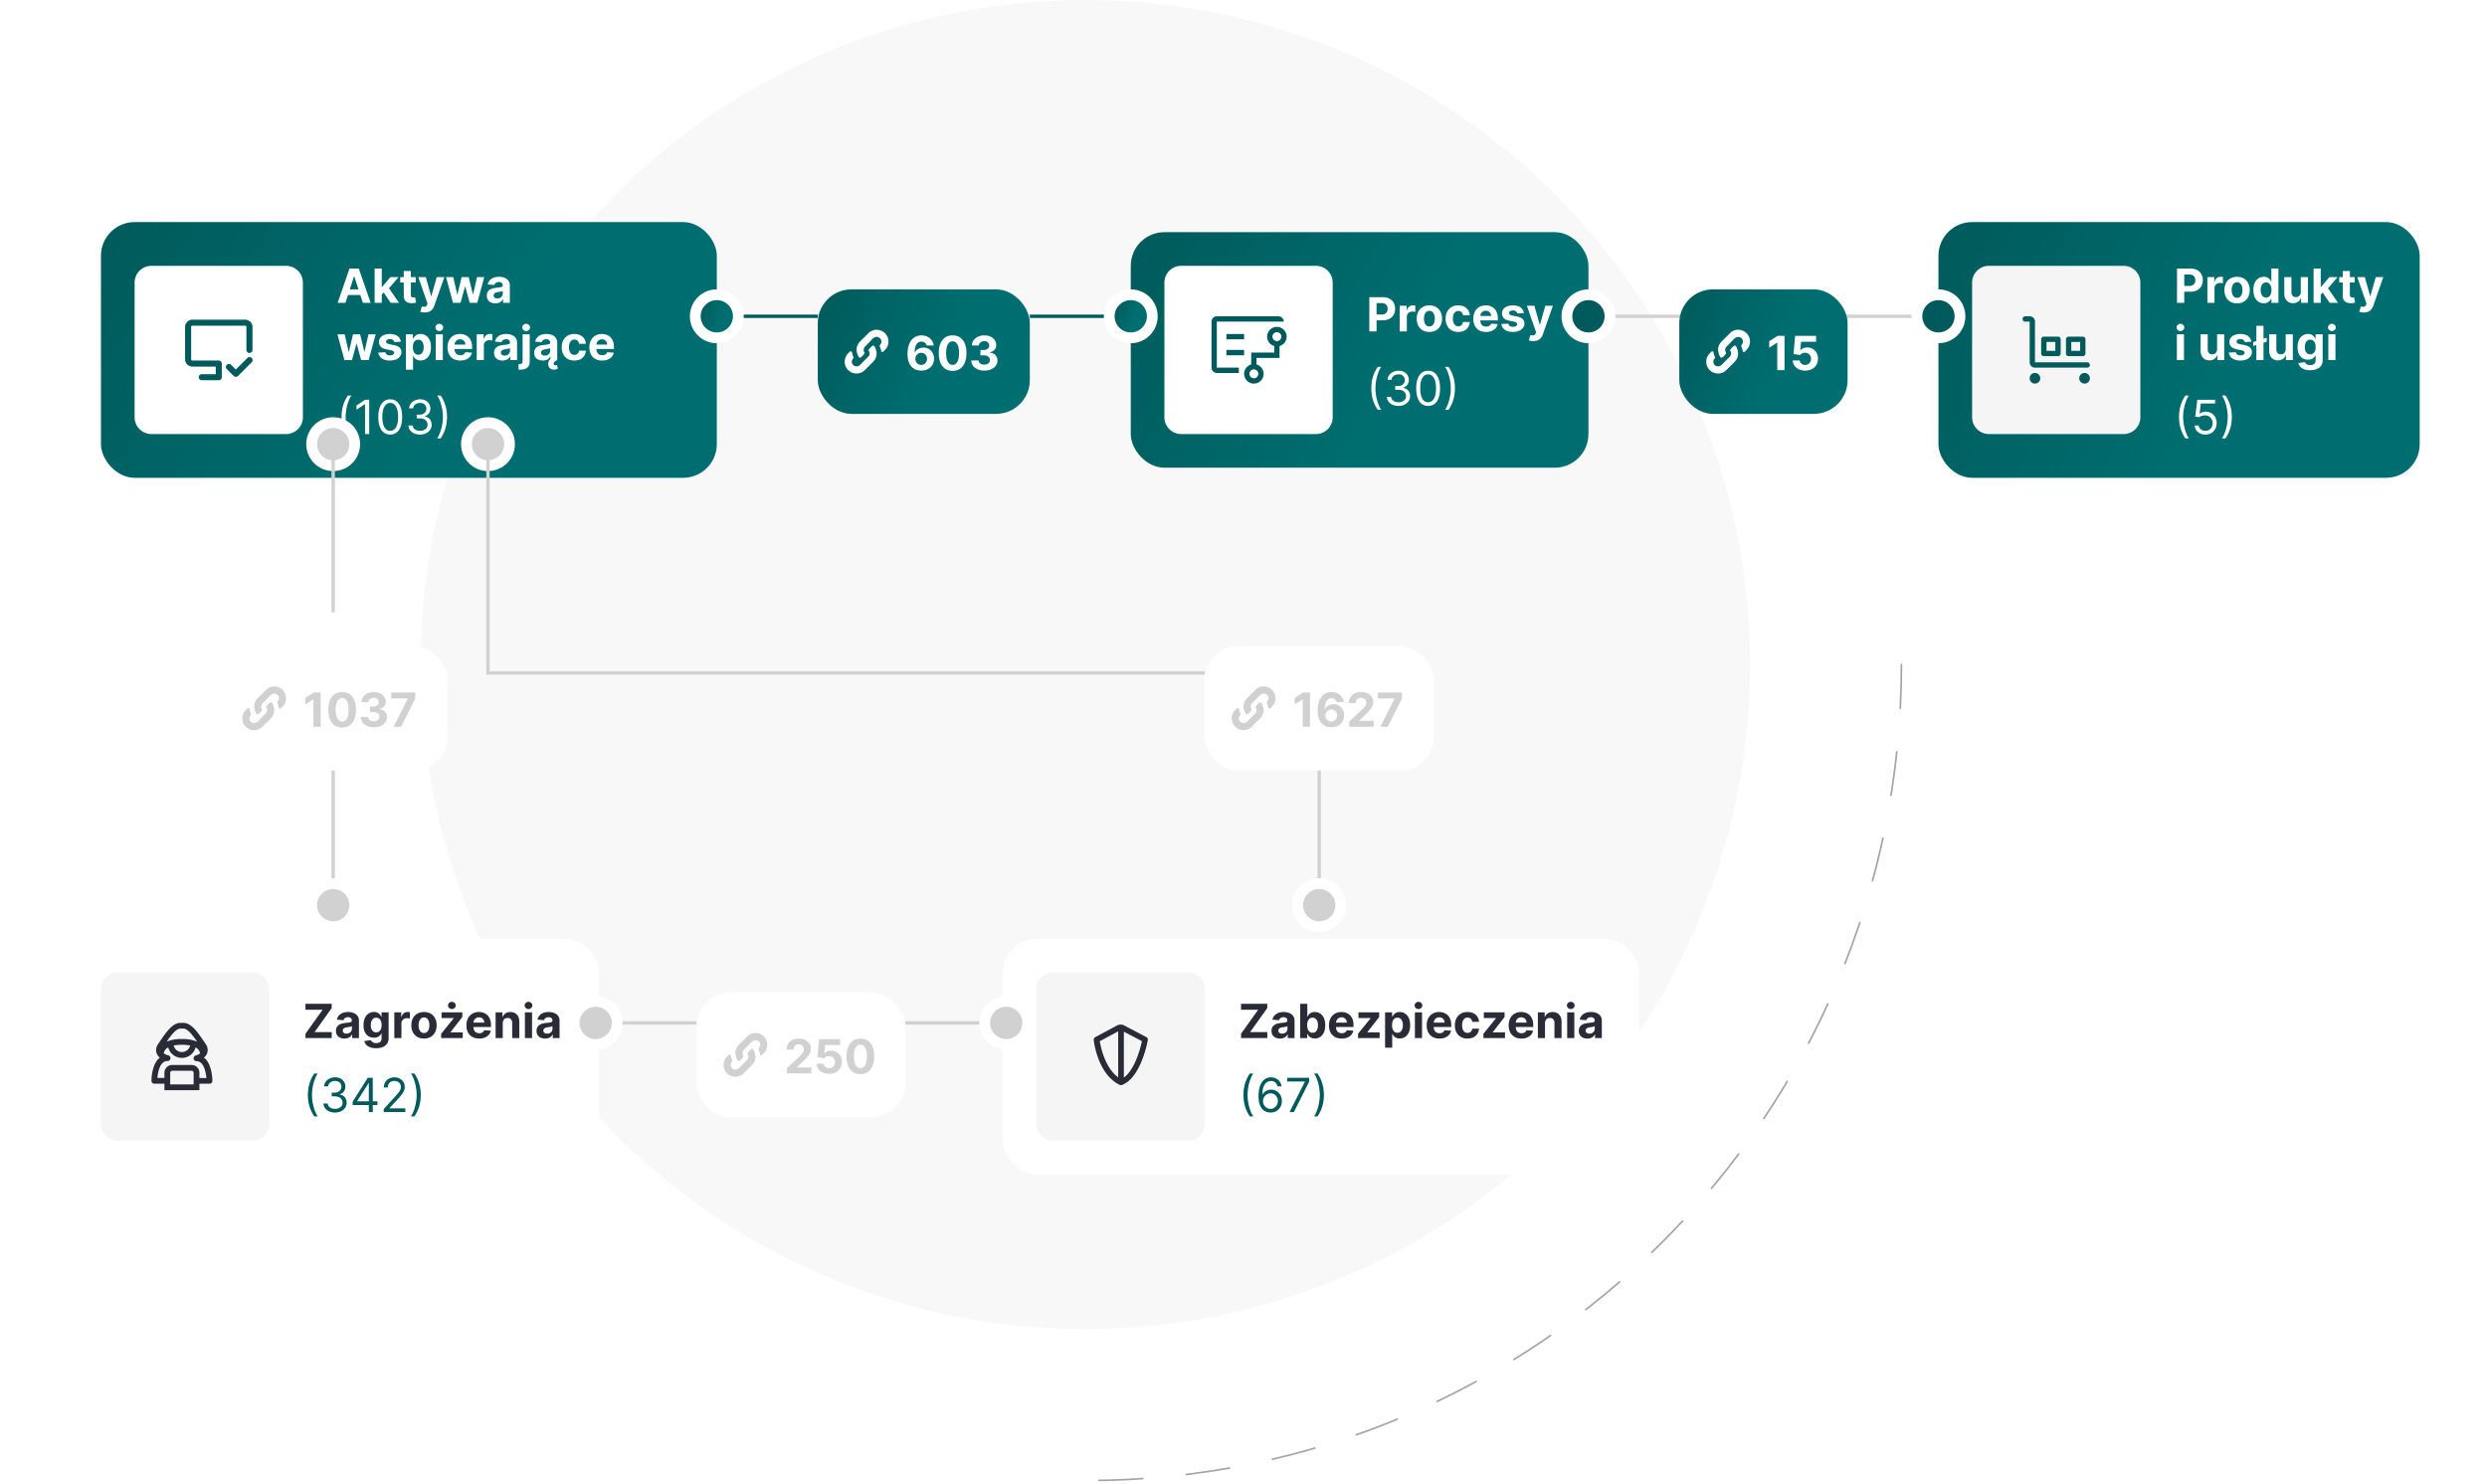 <svg xmlns="http://www.w3.org/2000/svg" width="739" height="441" fill="none"><circle cx="322.5" cy="197.5" r="197.5" fill="#F8F8F8"/><path stroke="#A5A4A4" stroke-dasharray="13 13" stroke-linecap="round" stroke-linejoin="round" stroke-width=".5" d="M565 197.5C565 331.429 456.653 440 323 440"/><g filter="url(#a)"><rect width="183" height="76" x="30" y="56" fill="url(#b)" rx="10"/><path fill="#fff" d="M85 69H45a5 5 0 0 0-5 5v40a5 5 0 0 0 5 5h40a5 5 0 0 0 5-5V74a5 5 0 0 0-5-5Z"/><path fill="#005A5B" d="M75.025 87.178V94a.9.9 0 1 1-1.8 0v-6.822a.378.378 0 0 0-.378-.378H57.178a.378.378 0 0 0-.378.378v9.6a.37.37 0 0 0 .378.369h7.83a.9.9 0 0 1 .9.9v4.05a.897.897 0 0 1-.9.9H59.95a.9.9 0 0 1 0-1.8h4.158V98.95h-6.93A2.168 2.168 0 0 1 55 96.781v-9.6A2.18 2.18 0 0 1 57.178 85h15.669a2.187 2.187 0 0 1 2.178 2.178Zm-1.539 9.225-3.411 3.411-1.386-1.368a.904.904 0 1 0-1.278 1.278l2.043 2.007a.914.914 0 0 0 1.278 0l4.05-4.05a.904.904 0 1 0-1.278-1.278h-.018Z"/><path fill="#fff" d="M102.64 80h-2.307l3.515-10.182h2.774L110.132 80h-2.307l-2.55-7.855h-.08L102.64 80Zm-.144-4.002h5.449v1.68h-5.449v-1.68Zm10.741 1.805.005-2.54h.308l2.446-2.9h2.431l-3.286 3.839h-.502l-1.402 1.6ZM111.318 80V69.818h2.118V80h-2.118Zm4.773 0-2.248-3.326 1.412-1.496L118.571 80h-2.48Zm7.437-7.636v1.59h-4.599v-1.59h4.599Zm-3.555-1.83h2.118v7.12c0 .195.03.347.09.457a.49.49 0 0 0 .248.224c.11.043.236.064.378.064.1 0 .199-.008.298-.025l.229-.044.333 1.576a5.934 5.934 0 0 1-.447.114 3.583 3.583 0 0 1-.701.084c-.511.02-.958-.048-1.343-.203a1.872 1.872 0 0 1-.889-.726c-.213-.328-.317-.743-.314-1.243v-7.398Zm6.242 12.33c-.268 0-.52-.022-.755-.065a2.747 2.747 0 0 1-.577-.154l.477-1.581c.249.076.472.118.671.124a.853.853 0 0 0 .522-.139c.149-.1.27-.269.363-.507l.124-.323-2.739-7.855h2.227l1.581 5.608h.08l1.596-5.608h2.242l-2.968 8.461a3.548 3.548 0 0 1-.582 1.074 2.383 2.383 0 0 1-.919.711c-.372.17-.819.254-1.343.254ZM134.617 80l-2.078-7.636h2.143l1.183 5.13h.07l1.233-5.13h2.103l1.252 5.1h.065l1.163-5.1h2.138L141.816 80h-2.242l-1.313-4.803h-.094L136.854 80h-2.237Zm12.58.144a3.18 3.18 0 0 1-1.303-.253 2.098 2.098 0 0 1-.905-.761c-.219-.338-.328-.759-.328-1.263 0-.424.078-.78.234-1.069.155-.288.368-.52.636-.696.269-.175.573-.308.915-.398.345-.089.706-.152 1.084-.188.444-.047.802-.09 1.074-.13.271-.043.469-.106.591-.189a.414.414 0 0 0 .184-.368v-.03c0-.314-.099-.558-.298-.73-.196-.172-.474-.259-.835-.259-.382 0-.685.085-.91.254a1.165 1.165 0 0 0-.448.626l-1.958-.159c.099-.464.294-.865.586-1.203a2.817 2.817 0 0 1 1.129-.785c.464-.186 1.001-.279 1.611-.279.424 0 .83.05 1.218.15.391.099.737.253 1.039.462.305.209.545.477.72.805.176.325.264.714.264 1.168V80h-2.009v-1.059h-.059c-.123.239-.287.45-.492.631-.206.18-.453.32-.741.423-.289.1-.622.15-.999.15Zm.606-1.462c.312 0 .587-.06.825-.183.239-.126.426-.295.562-.507.136-.213.204-.453.204-.721v-.81a1.123 1.123 0 0 1-.273.118 5.05 5.05 0 0 1-.383.095c-.143.026-.285.051-.428.075l-.388.054a2.624 2.624 0 0 0-.651.174c-.185.08-.33.188-.432.323a.786.786 0 0 0-.155.498c0 .288.105.508.314.66.212.15.48.225.805.225ZM102.352 97l-2.079-7.636h2.143l1.183 5.13h.07l1.233-5.13h2.103l1.253 5.1h.064l1.164-5.1h2.138L109.55 97h-2.242l-1.312-4.803h-.095L104.589 97h-2.237Zm16.755-5.459-1.939.12a.994.994 0 0 0-.214-.448 1.13 1.13 0 0 0-.432-.323 1.472 1.472 0 0 0-.632-.124c-.328 0-.604.07-.83.208-.225.136-.338.319-.338.547 0 .183.073.337.219.463.146.126.396.227.751.303l1.382.278c.742.153 1.296.398 1.66.736.365.338.547.782.547 1.332 0 .501-.147.94-.442 1.318-.292.378-.693.673-1.204.885-.507.209-1.092.313-1.754.313-1.011 0-1.817-.21-2.417-.631a2.463 2.463 0 0 1-1.049-1.73l2.083-.11c.063.309.216.544.458.706.242.16.552.239.929.239.372 0 .67-.071.895-.214.229-.146.345-.333.348-.562a.583.583 0 0 0-.243-.472c-.159-.126-.405-.222-.736-.288l-1.322-.264c-.746-.149-1.301-.407-1.666-.775-.361-.368-.542-.837-.542-1.407 0-.49.133-.913.398-1.268.268-.355.645-.628 1.128-.82.488-.193 1.058-.289 1.711-.289.964 0 1.723.204 2.277.612.556.407.881.962.974 1.665Zm1.508 8.323v-10.5h2.088v1.282h.094c.093-.205.227-.414.403-.626.179-.215.411-.394.696-.537.288-.146.646-.219 1.074-.219.557 0 1.07.146 1.541.438.471.288.847.724 1.129 1.307.281.58.422 1.308.422 2.183 0 .852-.137 1.57-.412 2.157-.272.584-.643 1.026-1.114 1.328a2.858 2.858 0 0 1-1.571.447c-.411 0-.761-.068-1.049-.203a2.167 2.167 0 0 1-.701-.513 2.608 2.608 0 0 1-.418-.631h-.064v4.087h-2.118Zm2.073-6.682c0 .454.063.85.189 1.188.126.338.308.602.547.79.238.186.528.279.87.279.344 0 .636-.094.875-.283.238-.193.419-.458.542-.796.126-.341.189-.734.189-1.178 0-.441-.062-.829-.184-1.163a1.74 1.74 0 0 0-.542-.786c-.239-.189-.532-.283-.88-.283-.345 0-.637.09-.875.273-.236.182-.416.44-.542.776-.126.334-.189.729-.189 1.183ZM129.474 97v-7.636h2.118V97h-2.118Zm1.064-8.62c-.315 0-.585-.105-.81-.314a1.016 1.016 0 0 1-.333-.76c0-.292.111-.543.333-.751a1.14 1.14 0 0 1 .81-.319c.315 0 .583.107.805.319a.986.986 0 0 1 .338.75c0 .295-.112.549-.338.761-.222.209-.49.313-.805.313Zm6.231 8.77c-.786 0-1.462-.16-2.029-.478a3.27 3.27 0 0 1-1.302-1.362c-.305-.59-.458-1.288-.458-2.093 0-.786.153-1.475.458-2.069a3.383 3.383 0 0 1 1.287-1.387c.557-.331 1.21-.497 1.959-.497.504 0 .973.081 1.407.244.438.159.819.4 1.144.72.328.322.583.727.765 1.214.182.484.274 1.05.274 1.7v.582h-6.449V92.41h4.455c0-.305-.066-.575-.199-.81a1.416 1.416 0 0 0-.552-.552 1.573 1.573 0 0 0-.81-.204c-.322 0-.607.075-.855.224a1.57 1.57 0 0 0-.577.591 1.68 1.68 0 0 0-.214.82v1.249c0 .377.07.704.209.98.143.274.343.486.602.635.258.15.565.224.919.224.236 0 .451-.033.647-.1.195-.066.363-.165.502-.297a1.3 1.3 0 0 0 .318-.488l1.959.13c-.1.47-.303.881-.612 1.233a3.07 3.07 0 0 1-1.183.815c-.48.192-1.036.288-1.665.288Zm4.887-.15v-7.636h2.053v1.332h.08c.139-.474.372-.832.701-1.074a1.84 1.84 0 0 1 1.133-.368 3.223 3.223 0 0 1 .666.075v1.88a2.766 2.766 0 0 0-.412-.08 3.72 3.72 0 0 0-.483-.035c-.311 0-.59.068-.835.204a1.505 1.505 0 0 0-.577.556 1.61 1.61 0 0 0-.208.826V97h-2.118Zm7.687.144c-.487 0-.921-.084-1.303-.253a2.095 2.095 0 0 1-.904-.761c-.219-.338-.328-.759-.328-1.263 0-.424.077-.78.233-1.069a1.89 1.89 0 0 1 .637-.696 3.08 3.08 0 0 1 .914-.398c.345-.089.706-.152 1.084-.188.444-.047.802-.09 1.074-.13.272-.043.469-.106.592-.189a.416.416 0 0 0 .184-.368v-.03c0-.314-.1-.558-.299-.73-.195-.172-.474-.259-.835-.259-.381 0-.684.085-.91.254a1.168 1.168 0 0 0-.447.626l-1.959-.159c.099-.464.295-.865.587-1.203a2.807 2.807 0 0 1 1.128-.785c.464-.186 1.001-.279 1.611-.279.424 0 .83.05 1.218.15.391.099.737.253 1.039.462.305.209.545.477.721.805.176.325.263.714.263 1.168V97h-2.008v-1.059h-.06c-.122.239-.286.45-.492.631-.205.18-.452.32-.741.423-.288.1-.621.15-.999.15Zm.607-1.462c.311 0 .586-.06.825-.183.238-.126.426-.295.562-.507.136-.213.203-.453.203-.721v-.81a1.123 1.123 0 0 1-.273.118c-.113.034-.24.065-.383.095-.142.026-.285.051-.427.075l-.388.054a2.6 2.6 0 0 0-.651.174c-.186.08-.33.188-.433.323a.786.786 0 0 0-.154.498c0 .288.104.508.313.66.212.15.481.225.806.225Zm5.337-6.318h2.117v8.014c0 .59-.116 1.067-.348 1.432a2.01 2.01 0 0 1-.999.8c-.431.17-.946.254-1.546.254-.073 0-.143-.002-.209-.005a5.13 5.13 0 0 1-.219-.005v-1.656c.057.004.107.005.15.005.039.003.082.005.129.005.341 0 .58-.073.716-.219.139-.142.209-.358.209-.646v-7.98Zm1.054-.985c-.312 0-.58-.104-.806-.313a1.01 1.01 0 0 1-.338-.76.99.99 0 0 1 .338-.751c.226-.212.494-.319.806-.319.318 0 .588.107.81.319a.99.99 0 0 1 .338.75c0 .295-.113.549-.338.761a1.139 1.139 0 0 1-.81.313Zm4.938 8.765a3.18 3.18 0 0 1-1.303-.253 2.098 2.098 0 0 1-.905-.761c-.219-.338-.328-.759-.328-1.263 0-.424.078-.78.234-1.069.156-.288.368-.52.636-.696.269-.175.573-.308.915-.398.345-.089.706-.152 1.084-.188.444-.047.802-.09 1.074-.13.271-.043.469-.106.591-.189a.414.414 0 0 0 .184-.368v-.03c0-.314-.099-.558-.298-.73-.196-.172-.474-.259-.835-.259-.382 0-.685.085-.91.254a1.165 1.165 0 0 0-.448.626l-1.958-.159c.099-.464.295-.865.586-1.203a2.817 2.817 0 0 1 1.129-.785c.464-.186 1.001-.279 1.611-.279.424 0 .83.05 1.218.15.391.099.737.253 1.039.462.305.209.545.477.721.805.175.325.263.714.263 1.168V97h-2.009v-1.059h-.059c-.123.239-.287.45-.492.631-.206.18-.453.32-.741.423-.288.1-.622.15-.999.15Zm.606-1.462c.312 0 .587-.06.825-.183.239-.126.426-.295.562-.507.136-.213.204-.453.204-.721v-.81a1.123 1.123 0 0 1-.273.118 5.05 5.05 0 0 1-.383.095c-.143.026-.285.051-.428.075l-.388.054a2.624 2.624 0 0 0-.651.174c-.185.08-.33.188-.432.323a.786.786 0 0 0-.154.498c0 .288.104.508.313.66.212.15.48.225.805.225Zm2.725 4.172c-.441 0-.811-.115-1.109-.343-.295-.226-.481-.549-.557-.97a2.137 2.137 0 0 1 .01-.82c.06-.275.176-.527.348-.756.176-.228.409-.407.701-.537l1.576.572a3.413 3.413 0 0 0-.766.472.764.764 0 0 0-.293.612c-.003.159.037.281.119.368.083.086.204.129.363.129.11 0 .207-.015.294-.045.086-.026.162-.051.228-.074l.219 1.093c-.123.07-.28.136-.472.2-.189.066-.41.099-.661.099Zm6.062-2.705c-.782 0-1.455-.166-2.018-.497a3.365 3.365 0 0 1-1.293-1.392c-.298-.593-.447-1.276-.447-2.048 0-.782.151-1.469.452-2.059a3.363 3.363 0 0 1 1.298-1.387c.56-.334 1.226-.502 1.998-.502.667 0 1.25.121 1.75.363.501.242.897.582 1.189 1.02.291.437.452.95.482 1.54h-1.999c-.056-.38-.205-.687-.447-.92-.239-.235-.552-.352-.94-.352-.328 0-.615.09-.86.268-.242.176-.431.433-.567.77-.135.339-.203.748-.203 1.229 0 .487.066.901.198 1.243.136.341.327.601.572.78.245.18.532.269.86.269.242 0 .459-.05.652-.15.195-.099.356-.243.482-.432.129-.192.214-.422.253-.691h1.999a3.128 3.128 0 0 1-.477 1.541c-.282.441-.672.786-1.169 1.034-.497.249-1.085.373-1.765.373Zm8.247 0c-.785 0-1.462-.159-2.028-.477a3.267 3.267 0 0 1-1.303-1.362c-.305-.59-.457-1.288-.457-2.093 0-.786.152-1.475.457-2.069a3.38 3.38 0 0 1 1.288-1.387c.557-.331 1.209-.497 1.959-.497.503 0 .972.081 1.406.244.438.159.819.4 1.144.72.328.322.583.727.766 1.214.182.484.273 1.05.273 1.7v.582h-6.448V92.41h4.454c0-.305-.066-.575-.198-.81a1.43 1.43 0 0 0-.552-.552 1.574 1.574 0 0 0-.811-.204 1.63 1.63 0 0 0-.855.224 1.567 1.567 0 0 0-.576.591 1.66 1.66 0 0 0-.214.82v1.249c0 .377.069.704.209.98.142.274.343.486.601.635.259.15.565.224.92.224.235 0 .451-.033.646-.1a1.288 1.288 0 0 0 .82-.786l1.959.13c-.099.471-.303.882-.611 1.234-.305.347-.7.62-1.183.815-.481.192-1.036.288-1.666.288ZM101.491 113.909c0-1.253.163-2.405.488-3.455a10.765 10.765 0 0 1 1.402-2.909h1.034a6.364 6.364 0 0 0-.671 1.214 11.608 11.608 0 0 0-.542 1.576 14.81 14.81 0 0 0-.368 1.769c-.086.61-.129 1.212-.129 1.805 0 .789.076 1.589.228 2.401.153.812.358 1.566.617 2.262.258.696.547 1.263.865 1.701h-1.034a10.778 10.778 0 0 1-1.402-2.904c-.325-1.054-.488-2.207-.488-3.46Zm8.215-5.091V119h-1.233v-8.889h-.06l-2.486 1.65v-1.252l2.546-1.691h1.233Zm6.249 10.321c-.749 0-1.387-.204-1.914-.611-.527-.411-.93-1.006-1.208-1.785-.278-.782-.418-1.727-.418-2.834 0-1.1.14-2.04.418-2.819.282-.782.686-1.379 1.213-1.79.53-.414 1.167-.621 1.909-.621.743 0 1.377.207 1.904.621.531.411.935 1.008 1.213 1.79.282.779.423 1.719.423 2.819 0 1.107-.139 2.052-.418 2.834-.278.779-.681 1.374-1.208 1.785-.527.407-1.165.611-1.914.611Zm0-1.094c.743 0 1.319-.358 1.73-1.073.411-.716.617-1.737.617-3.063 0-.882-.095-1.632-.284-2.252-.185-.62-.454-1.092-.805-1.417a1.776 1.776 0 0 0-1.258-.487c-.736 0-1.311.363-1.725 1.089-.414.722-.622 1.745-.622 3.067 0 .882.093 1.631.279 2.247.186.617.452 1.086.8 1.407.352.322.774.482 1.268.482Zm8.869 1.094c-.656 0-1.241-.112-1.755-.338a3.007 3.007 0 0 1-1.218-.939 2.535 2.535 0 0 1-.487-1.407h1.253c.027.328.139.611.338.85.199.235.459.417.781.547.321.129.677.193 1.069.193a2.81 2.81 0 0 0 1.163-.228c.338-.153.603-.365.795-.637.193-.271.289-.586.289-.944a1.77 1.77 0 0 0-.279-.99c-.185-.288-.457-.513-.815-.676-.358-.162-.796-.243-1.313-.243h-.815v-1.094h.815c.405 0 .759-.073 1.064-.219a1.651 1.651 0 0 0 .985-1.551c0-.345-.077-.645-.229-.9a1.56 1.56 0 0 0-.646-.596 2.087 2.087 0 0 0-.975-.214c-.351 0-.682.064-.994.194-.308.126-.56.31-.756.552a1.441 1.441 0 0 0-.318.865h-1.193c.02-.534.181-1.001.482-1.402.302-.405.696-.72 1.183-.945a3.834 3.834 0 0 1 1.616-.338c.63 0 1.17.128 1.621.383.451.252.797.585 1.039.999.242.414.363.862.363 1.342 0 .574-.151 1.063-.453 1.467a2.294 2.294 0 0 1-1.218.84v.08c.643.106 1.146.379 1.507.82.361.438.542.979.542 1.626 0 .553-.151 1.05-.453 1.491a3.068 3.068 0 0 1-1.223 1.034c-.517.252-1.105.378-1.765.378Zm8-5.23c0 1.253-.164 2.406-.493 3.46a10.647 10.647 0 0 1-1.397 2.904H129.9c.239-.328.461-.733.667-1.213.208-.478.391-1.001.546-1.571.156-.574.277-1.165.363-1.775a12.42 12.42 0 0 0-.094-4.206 13.815 13.815 0 0 0-.617-2.262c-.258-.696-.546-1.263-.865-1.701h1.034a10.636 10.636 0 0 1 1.397 2.909c.329 1.05.493 2.202.493 3.455Z"/></g><g filter="url(#c)"><rect width="136" height="70" x="336" y="59" fill="url(#d)" rx="10"/><path fill="#fff" d="M391 69h-40a5 5 0 0 0-5 5v40a5 5 0 0 0 5 5h40a5 5 0 0 0 5-5V74a5 5 0 0 0-5-5Z"/><path fill="#005A5B" d="M372.605 102.422a1.226 1.226 0 0 0 .908-.395 1.308 1.308 0 0 0 .382-.947 1.237 1.237 0 0 0-.382-.908 1.273 1.273 0 0 0-.934-.382 1.285 1.285 0 0 0-.921.382 1.251 1.251 0 0 0-.395.934 1.25 1.25 0 0 0 .395.921 1.297 1.297 0 0 0 .947.394v.001Zm6.842-11.053a1.221 1.221 0 0 0 .908-.395 1.316 1.316 0 0 0 .382-.947 1.23 1.23 0 0 0-.382-.908 1.272 1.272 0 0 0-.934-.382 1.285 1.285 0 0 0-.921.382 1.256 1.256 0 0 0-.395.934 1.253 1.253 0 0 0 .395.921 1.297 1.297 0 0 0 .947.394v.001Zm-15.026-.527h5.263v-1.579h-5.263v1.579Zm0 4.737h5.263V94h-5.263v1.579Zm-2.842 5.263a1.505 1.505 0 0 1-1.105-.474 1.505 1.505 0 0 1-.474-1.105V85.579a1.51 1.51 0 0 1 .474-1.105 1.513 1.513 0 0 1 1.105-.474h18.316a1.618 1.618 0 0 1 1.579 1.579h-19.895v13.684h6.526v1.579h-6.526Zm11 3.158a2.898 2.898 0 0 1-2.3-4.658c.379-.498.91-.858 1.513-1.026v-3.527h6.842v-1.947a2.867 2.867 0 0 1-1.513-1.026 2.92 2.92 0 0 1 .247-3.816 2.896 2.896 0 0 1 4.947 2.053c.009.638-.2 1.26-.592 1.763-.379.498-.91.858-1.513 1.026v3.526h-6.842v1.947a2.867 2.867 0 0 1 1.513 1.026 2.886 2.886 0 0 1 .303 3.048 2.889 2.889 0 0 1-2.605 1.611Z"/><path fill="#fff" d="M406.885 88.5V78.318h4.017c.772 0 1.43.148 1.974.443.543.291.958.697 1.243 1.218.288.517.432 1.113.432 1.79 0 .676-.146 1.272-.437 1.79-.292.516-.715.919-1.268 1.207-.55.289-1.217.433-1.999.433h-2.56v-1.725h2.212c.415 0 .756-.072 1.024-.214.272-.146.474-.346.607-.602.136-.258.204-.555.204-.89 0-.338-.068-.633-.204-.885a1.363 1.363 0 0 0-.607-.591c-.271-.143-.616-.214-1.034-.214h-1.451V88.5h-2.153Zm9.025 0v-7.636h2.053v1.332h.079c.14-.474.373-.832.701-1.074a1.845 1.845 0 0 1 1.134-.368 3.223 3.223 0 0 1 .666.075v1.88a2.766 2.766 0 0 0-.412-.08 3.72 3.72 0 0 0-.483-.035c-.311 0-.59.068-.835.204a1.505 1.505 0 0 0-.577.556 1.61 1.61 0 0 0-.208.826v4.32h-2.118Zm8.823.15c-.772 0-1.44-.165-2.004-.493a3.369 3.369 0 0 1-1.297-1.382c-.305-.593-.458-1.281-.458-2.063 0-.79.153-1.479.458-2.069a3.328 3.328 0 0 1 1.297-1.382c.564-.331 1.232-.497 2.004-.497s1.438.166 1.999.497a3.32 3.32 0 0 1 1.302 1.383c.305.59.457 1.279.457 2.068 0 .782-.152 1.47-.457 2.063a3.361 3.361 0 0 1-1.302 1.382c-.561.328-1.227.492-1.999.492Zm.01-1.642c.351 0 .645-.099.88-.298a1.85 1.85 0 0 0 .532-.825 3.58 3.58 0 0 0 .184-1.188c0-.444-.062-.84-.184-1.189a1.85 1.85 0 0 0-.532-.825c-.235-.202-.529-.303-.88-.303-.355 0-.653.101-.895.303a1.866 1.866 0 0 0-.542.825 3.663 3.663 0 0 0-.179 1.189c0 .444.06.84.179 1.188.123.348.303.623.542.825.242.2.54.299.895.299Zm8.576 1.641c-.782 0-1.455-.166-2.019-.497a3.357 3.357 0 0 1-1.292-1.392c-.298-.593-.448-1.276-.448-2.048 0-.782.151-1.469.453-2.059a3.361 3.361 0 0 1 1.297-1.387c.561-.334 1.227-.502 1.999-.502.666 0 1.249.121 1.75.363.5.242.896.582 1.188 1.02.292.437.453.95.482 1.54h-1.998c-.057-.38-.206-.687-.448-.92-.238-.235-.551-.352-.939-.352-.328 0-.615.09-.86.268-.242.176-.431.433-.567.77-.136.339-.204.748-.204 1.229 0 .487.066.901.199 1.243.136.341.326.601.572.78.245.18.532.269.86.269.242 0 .459-.05.651-.15.196-.099.356-.243.482-.432.13-.192.214-.422.254-.691h1.998a3.128 3.128 0 0 1-.477 1.541c-.282.441-.671.786-1.168 1.034-.497.249-1.086.373-1.765.373Zm8.247 0c-.786 0-1.462-.159-2.029-.477a3.265 3.265 0 0 1-1.302-1.362c-.305-.59-.458-1.288-.458-2.093 0-.786.153-1.475.458-2.069a3.377 3.377 0 0 1 1.287-1.387c.557-.331 1.21-.497 1.959-.497.504 0 .973.081 1.407.244.437.159.819.4 1.143.72.329.322.584.727.766 1.214.182.484.273 1.05.273 1.7v.582h-6.448V83.91h4.455c0-.305-.066-.575-.199-.81a1.43 1.43 0 0 0-.552-.552 1.573 1.573 0 0 0-.81-.204c-.322 0-.607.075-.855.224a1.562 1.562 0 0 0-.577.591 1.68 1.68 0 0 0-.214.82v1.249c0 .377.07.704.209.98.143.274.343.486.602.635.258.15.565.224.919.224.236 0 .451-.033.647-.1.195-.066.363-.165.502-.297a1.3 1.3 0 0 0 .318-.488l1.959.13c-.1.47-.304.881-.612 1.233a3.07 3.07 0 0 1-1.183.815c-.481.192-1.036.288-1.665.288Zm11.24-5.608-1.939.12a1.003 1.003 0 0 0-.213-.448 1.142 1.142 0 0 0-.433-.323 1.47 1.47 0 0 0-.631-.124c-.328 0-.605.07-.831.208-.225.136-.338.319-.338.547 0 .183.073.337.219.463.146.126.396.227.751.303l1.382.278c.742.153 1.296.398 1.66.736.365.338.547.782.547 1.332 0 .501-.147.94-.442 1.318-.292.378-.693.673-1.203.885-.507.209-1.092.313-1.755.313-1.011 0-1.817-.21-2.416-.631a2.456 2.456 0 0 1-1.049-1.73l2.083-.11c.063.309.215.544.457.706.242.16.552.239.93.239.371 0 .669-.071.895-.214.228-.146.344-.333.348-.562a.587.587 0 0 0-.244-.472c-.159-.126-.404-.222-.736-.288l-1.322-.264c-.746-.149-1.301-.407-1.666-.775-.361-.368-.542-.837-.542-1.407 0-.49.133-.913.398-1.268.269-.355.645-.628 1.129-.82.487-.193 1.057-.289 1.71-.289.964 0 1.723.204 2.277.612.557.407.881.962.974 1.665Zm2.815 8.323c-.268 0-.52-.022-.755-.065a2.764 2.764 0 0 1-.577-.154l.477-1.581c.249.076.473.118.672.124a.853.853 0 0 0 .522-.139c.149-.1.27-.269.362-.507l.125-.323-2.74-7.855h2.228l1.581 5.608h.079l1.596-5.608h2.242l-2.968 8.461a3.546 3.546 0 0 1-.581 1.074 2.386 2.386 0 0 1-.92.711c-.371.17-.819.254-1.343.254ZM407.491 105.409c0-1.253.163-2.405.488-3.455a10.76 10.76 0 0 1 1.402-2.908h1.034a6.329 6.329 0 0 0-.671 1.213 11.608 11.608 0 0 0-.542 1.576 14.81 14.81 0 0 0-.368 1.769c-.086.61-.129 1.212-.129 1.805 0 .789.076 1.589.228 2.401.153.812.358 1.566.617 2.262.258.696.547 1.263.865 1.701h-1.034a10.778 10.778 0 0 1-1.402-2.904c-.325-1.054-.488-2.207-.488-3.46Zm8.076 5.23c-.657 0-1.242-.112-1.755-.338a2.994 2.994 0 0 1-1.218-.939 2.529 2.529 0 0 1-.488-1.407h1.253c.027.328.139.611.338.85.199.235.459.417.781.547.321.129.678.193 1.069.193a2.81 2.81 0 0 0 1.163-.228 1.92 1.92 0 0 0 .796-.637c.192-.271.288-.586.288-.944a1.77 1.77 0 0 0-.279-.99c-.185-.288-.457-.513-.815-.676-.358-.162-.795-.243-1.312-.243h-.816v-1.094h.816a2.44 2.44 0 0 0 1.064-.219 1.651 1.651 0 0 0 .984-1.551c0-.345-.076-.645-.229-.9a1.56 1.56 0 0 0-.646-.596 2.087 2.087 0 0 0-.975-.214c-.351 0-.682.064-.994.194-.308.126-.56.31-.756.552a1.441 1.441 0 0 0-.318.865h-1.193c.02-.534.181-1.001.482-1.402.302-.405.696-.72 1.184-.945a3.826 3.826 0 0 1 1.615-.338c.63 0 1.17.128 1.621.383.451.252.797.585 1.039.999.242.414.363.862.363 1.342 0 .574-.151 1.063-.452 1.467a2.301 2.301 0 0 1-1.218.84v.08c.643.106 1.145.379 1.506.82.361.438.542.979.542 1.626 0 .553-.151 1.05-.452 1.491a3.071 3.071 0 0 1-1.224 1.034c-.517.252-1.105.378-1.764.378Zm8.794 0c-.749 0-1.387-.204-1.914-.611-.527-.411-.929-1.006-1.208-1.785-.278-.782-.417-1.727-.417-2.834 0-1.1.139-2.04.417-2.819.282-.782.686-1.379 1.213-1.79.531-.414 1.167-.621 1.909-.621.743 0 1.377.207 1.904.621.531.411.935 1.008 1.214 1.79.281.779.422 1.719.422 2.819 0 1.107-.139 2.052-.418 2.834-.278.779-.681 1.374-1.208 1.785-.527.407-1.165.611-1.914.611Zm0-1.094c.743 0 1.319-.358 1.73-1.073.411-.716.617-1.737.617-3.063 0-.882-.095-1.632-.283-2.252-.186-.62-.455-1.092-.806-1.417a1.776 1.776 0 0 0-1.258-.487c-.735 0-1.311.363-1.725 1.089-.414.722-.621 1.745-.621 3.067 0 .882.093 1.631.278 2.247.186.617.453 1.086.801 1.407.351.322.773.482 1.267.482Zm7.955-4.136c0 1.253-.164 2.406-.492 3.46a10.706 10.706 0 0 1-1.397 2.904h-1.034a6.3 6.3 0 0 0 .666-1.213 11.49 11.49 0 0 0 .547-1.571c.155-.574.276-1.165.363-1.775.089-.613.134-1.215.134-1.805 0-.789-.076-1.589-.229-2.401a13.815 13.815 0 0 0-.616-2.262c-.259-.696-.547-1.263-.865-1.7h1.034a10.69 10.69 0 0 1 1.397 2.908c.328 1.05.492 2.202.492 3.455Z"/></g><g filter="url(#e)"><rect width="143" height="76" x="576" y="56" fill="url(#f)" rx="10"/><path fill="#F5F5F5" d="M631 69h-40a5 5 0 0 0-5 5v40a5 5 0 0 0 5 5h40a5 5 0 0 0 5-5V74a5 5 0 0 0-5-5Z"/><path fill="#005A5B" d="M620.211 99.263h-15.527a1.585 1.585 0 0 1-1.579-1.579V85.58h-1.316a.758.758 0 0 1-.562-.228.777.777 0 0 1-.227-.566.755.755 0 0 1 .227-.56.771.771 0 0 1 .563-.225h1.316a1.58 1.58 0 0 1 1.579 1.58v12.104h15.526a.756.756 0 0 1 .563.228.76.76 0 0 1 .227.566.747.747 0 0 1-.227.561.768.768 0 0 1-.563.224ZM604.661 104a1.468 1.468 0 0 1-1.108-.465 1.557 1.557 0 0 1-.447-1.118 1.532 1.532 0 0 1 .447-1.114 1.48 1.48 0 0 1 1.108-.461 1.548 1.548 0 0 1 1.132.465 1.511 1.511 0 0 1 .471 1.118 1.507 1.507 0 0 1-.471 1.114 1.554 1.554 0 0 1-1.132.461Zm2.655-8.158a.777.777 0 0 1-.789-.789v-4.21a.787.787 0 0 1 .485-.733.777.777 0 0 1 .304-.057h4.211a.774.774 0 0 1 .789.79v4.21a.773.773 0 0 1-.789.79h-4.211Zm.789-1.579h2.632v-2.632h-2.632v2.632Zm6.579 1.58a.777.777 0 0 1-.789-.79v-4.21a.787.787 0 0 1 .485-.733.777.777 0 0 1 .304-.057h4.211a.774.774 0 0 1 .789.79v4.21a.773.773 0 0 1-.789.79h-4.211Zm.789-1.58h2.632v-2.632h-2.631l-.001 2.632Zm3.943 9.737a1.495 1.495 0 0 1-1.114-.465 1.533 1.533 0 0 1-.461-1.118 1.513 1.513 0 0 1 .465-1.114 1.548 1.548 0 0 1 1.118-.461 1.518 1.518 0 0 1 1.114.465 1.534 1.534 0 0 1 .461 1.118 1.5 1.5 0 0 1-.465 1.114 1.536 1.536 0 0 1-1.118.461Z"/><path fill="#fff" d="M646.885 80V69.818h4.017c.772 0 1.43.148 1.974.443.543.291.958.697 1.243 1.218.288.517.432 1.113.432 1.79 0 .676-.146 1.272-.437 1.79-.292.516-.715.919-1.268 1.207-.55.289-1.217.433-1.999.433h-2.56v-1.725h2.212c.415 0 .756-.072 1.024-.214.272-.146.474-.346.607-.602.136-.258.204-.555.204-.89 0-.338-.068-.633-.204-.885a1.363 1.363 0 0 0-.607-.591c-.271-.143-.616-.214-1.034-.214h-1.451V80h-2.153Zm9.025 0v-7.636h2.053v1.332h.079c.14-.474.373-.832.701-1.074a1.845 1.845 0 0 1 1.134-.368 3.223 3.223 0 0 1 .666.075v1.88a2.766 2.766 0 0 0-.412-.08 3.72 3.72 0 0 0-.483-.035c-.311 0-.59.068-.835.204a1.505 1.505 0 0 0-.577.556 1.61 1.61 0 0 0-.208.826V80h-2.118Zm8.823.15c-.772 0-1.44-.165-2.004-.493a3.369 3.369 0 0 1-1.297-1.382c-.305-.593-.458-1.281-.458-2.063 0-.79.153-1.479.458-2.069a3.328 3.328 0 0 1 1.297-1.382c.564-.331 1.232-.497 2.004-.497s1.438.166 1.999.497a3.32 3.32 0 0 1 1.302 1.383c.305.59.457 1.279.457 2.068 0 .782-.152 1.47-.457 2.063a3.361 3.361 0 0 1-1.302 1.382c-.561.328-1.227.492-1.999.492Zm.01-1.642c.351 0 .645-.099.88-.298a1.85 1.85 0 0 0 .532-.825 3.58 3.58 0 0 0 .184-1.188c0-.444-.062-.84-.184-1.189a1.85 1.85 0 0 0-.532-.825c-.235-.202-.529-.303-.88-.303-.355 0-.653.101-.895.303a1.866 1.866 0 0 0-.542.825 3.663 3.663 0 0 0-.179 1.189c0 .444.06.84.179 1.188.123.348.303.623.542.825.242.2.54.299.895.299Zm7.94 1.616c-.58 0-1.106-.149-1.576-.447-.468-.302-.839-.744-1.114-1.328-.272-.586-.408-1.305-.408-2.157 0-.875.141-1.603.423-2.183.282-.583.656-1.019 1.123-1.307a2.88 2.88 0 0 1 1.547-.438c.427 0 .783.073 1.068.219.289.142.521.322.696.537.179.212.315.42.408.626h.065v-3.828h2.113V80h-2.088v-1.223h-.09c-.099.212-.24.423-.422.631a2.104 2.104 0 0 1-.701.513c-.285.135-.633.203-1.044.203Zm.671-1.685c.341 0 .629-.093.865-.278a1.77 1.77 0 0 0 .547-.791c.129-.338.194-.734.194-1.188 0-.454-.063-.849-.189-1.183-.126-.335-.309-.594-.547-.776a1.392 1.392 0 0 0-.87-.273c-.348 0-.642.094-.88.283-.239.189-.42.45-.542.785a3.365 3.365 0 0 0-.184 1.164c0 .444.061.837.184 1.178.126.338.306.603.542.796.238.188.532.283.88.283Zm10.312-1.69v-4.385h2.118V80h-2.033v-1.387h-.08a2.253 2.253 0 0 1-.86 1.079c-.398.272-.883.407-1.457.407-.51 0-.959-.116-1.347-.348a2.393 2.393 0 0 1-.91-.989c-.215-.427-.325-.94-.328-1.536v-4.862h2.118v4.484c.003.45.124.807.363 1.069.238.262.558.393.959.393.256 0 .494-.058.716-.174.222-.12.401-.295.537-.527.139-.232.207-.519.204-.86Zm5.731 1.054.005-2.54h.308l2.446-2.9h2.431l-3.286 3.839h-.502l-1.402 1.6ZM687.478 80V69.818h2.118V80h-2.118Zm4.773 0-2.247-3.326 1.411-1.496L694.732 80h-2.481Zm7.437-7.636v1.59h-4.599v-1.59h4.599Zm-3.554-1.83h2.117v7.12c0 .195.03.347.09.457.06.106.142.18.248.224.11.043.236.064.378.064.1 0 .199-.008.299-.025l.228-.044.333 1.576a5.934 5.934 0 0 1-.447.114 3.583 3.583 0 0 1-.701.084c-.51.02-.958-.048-1.342-.203a1.87 1.87 0 0 1-.89-.726c-.212-.328-.317-.743-.313-1.243v-7.398Zm6.241 12.33c-.268 0-.52-.022-.755-.065a2.747 2.747 0 0 1-.577-.154l.477-1.581c.249.076.473.118.671.124a.85.85 0 0 0 .522-.139c.15-.1.271-.269.363-.507l.125-.323-2.74-7.855h2.228l1.581 5.608h.079l1.596-5.608h2.242l-2.968 8.461a3.526 3.526 0 0 1-.582 1.074 2.383 2.383 0 0 1-.919.711c-.372.17-.819.254-1.343.254ZM646.845 97v-7.636h2.118V97h-2.118Zm1.064-8.62c-.315 0-.585-.105-.81-.314a1.016 1.016 0 0 1-.333-.76c0-.292.111-.543.333-.751a1.14 1.14 0 0 1 .81-.319c.315 0 .583.107.805.319a.987.987 0 0 1 .339.75c0 .295-.113.549-.339.761-.222.209-.49.313-.805.313Zm10.888 5.369v-4.385h2.118V97h-2.034v-1.387h-.079a2.259 2.259 0 0 1-.86 1.079c-.398.272-.884.407-1.457.407-.51 0-.959-.116-1.347-.348a2.393 2.393 0 0 1-.91-.989c-.215-.427-.325-.94-.328-1.536v-4.862h2.118v4.484c.003.45.124.807.363 1.069.238.262.558.393.959.393.255 0 .494-.058.716-.174.222-.12.401-.295.537-.527.139-.232.207-.519.204-.86Zm10.166-2.208-1.939.12a1.015 1.015 0 0 0-.214-.448 1.142 1.142 0 0 0-.433-.323 1.467 1.467 0 0 0-.631-.124c-.328 0-.605.07-.83.208-.226.136-.338.319-.338.547a.59.59 0 0 0 .218.463c.146.126.396.227.751.303l1.382.278c.743.153 1.296.398 1.661.736.364.338.547.782.547 1.332 0 .501-.148.94-.443 1.318-.292.378-.693.673-1.203.885-.507.209-1.092.313-1.755.313-1.011 0-1.816-.21-2.416-.631a2.46 2.46 0 0 1-1.049-1.73l2.083-.11c.063.309.215.544.457.706.242.16.552.239.93.239.371 0 .669-.071.895-.214.229-.146.345-.333.348-.562a.584.584 0 0 0-.244-.472c-.159-.126-.404-.222-.736-.288l-1.322-.264c-.746-.149-1.301-.407-1.665-.775-.362-.368-.542-.837-.542-1.407 0-.49.132-.913.397-1.268.269-.355.645-.628 1.129-.82.487-.193 1.057-.289 1.71-.289.965 0 1.724.204 2.277.612.557.407.882.962.975 1.665Zm4.575-1.168v1.173l-4.017 1.288V91.66l4.017-1.287Zm-.95-3.555V97h-2.118V86.818h2.118Zm6.594 6.93v-4.384h2.118V97h-2.034v-1.387h-.079a2.259 2.259 0 0 1-.86 1.079c-.398.272-.884.407-1.457.407-.511 0-.96-.116-1.347-.348a2.387 2.387 0 0 1-.91-.989c-.216-.427-.325-.94-.328-1.536v-4.862h2.118v4.484c.003.45.124.807.362 1.069.239.262.559.393.96.393.255 0 .494-.058.716-.174.222-.12.401-.295.537-.527.139-.232.207-.519.204-.86Zm7.252 6.275c-.686 0-1.274-.095-1.765-.284-.487-.185-.875-.439-1.163-.76a2.332 2.332 0 0 1-.562-1.084l1.959-.264c.059.153.154.295.283.428.129.133.3.239.512.318.216.083.477.124.786.124.46 0 .84-.112 1.138-.338.302-.222.453-.595.453-1.118v-1.397h-.09a2.01 2.01 0 0 1-.418.601 2.1 2.1 0 0 1-.715.463c-.292.119-.64.179-1.044.179a3.138 3.138 0 0 1-1.567-.398c-.467-.269-.84-.678-1.118-1.228-.275-.554-.413-1.253-.413-2.098 0-.865.141-1.588.423-2.168.282-.58.656-1.014 1.123-1.302a2.906 2.906 0 0 1 1.547-.433c.427 0 .785.073 1.073.219.289.142.521.322.696.537.179.212.317.42.413.626h.08v-1.282h2.103v7.71c0 .65-.159 1.194-.478 1.631-.318.438-.759.766-1.322.985-.56.222-1.205.333-1.934.333Zm.045-4.723c.341 0 .629-.085.865-.254.238-.172.421-.417.547-.736.129-.321.194-.706.194-1.153 0-.447-.063-.835-.189-1.163a1.706 1.706 0 0 0-.547-.771 1.392 1.392 0 0 0-.87-.273c-.348 0-.642.094-.88.283-.239.186-.42.444-.542.775a3.292 3.292 0 0 0-.184 1.149c0 .44.061.822.184 1.143.126.319.306.566.542.741.238.172.532.259.88.259Zm5.374 1.7v-7.636h2.118V97h-2.118Zm1.064-8.62c-.315 0-.585-.105-.81-.314a1.013 1.013 0 0 1-.334-.76c0-.292.111-.543.334-.751a1.14 1.14 0 0 1 .81-.319c.315 0 .583.107.805.319a.986.986 0 0 1 .338.75c0 .295-.112.549-.338.761-.222.209-.49.313-.805.313ZM647.491 113.909c0-1.253.163-2.405.488-3.455a10.765 10.765 0 0 1 1.402-2.909h1.034a6.364 6.364 0 0 0-.671 1.214 11.608 11.608 0 0 0-.542 1.576 14.81 14.81 0 0 0-.368 1.769c-.086.61-.129 1.212-.129 1.805 0 .789.076 1.589.228 2.401.153.812.358 1.566.617 2.262.258.696.547 1.263.865 1.701h-1.034a10.778 10.778 0 0 1-1.402-2.904c-.325-1.054-.488-2.207-.488-3.46Zm7.817 5.23a3.496 3.496 0 0 1-1.576-.348 2.935 2.935 0 0 1-1.124-.954 2.612 2.612 0 0 1-.462-1.382h1.193c.047.46.256.841.627 1.143.374.298.822.447 1.342.447.418 0 .789-.097 1.114-.293.328-.195.585-.464.77-.805.189-.345.284-.734.284-1.169 0-.444-.098-.84-.294-1.188a2.15 2.15 0 0 0-.795-.83 2.245 2.245 0 0 0-1.158-.308 3.143 3.143 0 0 0-.96.144 2.65 2.65 0 0 0-.81.373l-1.154-.139.617-5.012h5.289v1.094h-4.255l-.358 3.003h.059c.209-.166.471-.303.786-.413.315-.109.643-.164.984-.164.623 0 1.179.149 1.666.448.49.294.875.699 1.153 1.213.282.513.423 1.1.423 1.76 0 .649-.146 1.229-.438 1.74a3.197 3.197 0 0 1-1.193 1.203c-.507.291-1.084.437-1.73.437Zm7.861-5.23c0 1.253-.164 2.406-.492 3.46a10.676 10.676 0 0 1-1.397 2.904h-1.034c.239-.328.461-.733.666-1.213a11.49 11.49 0 0 0 .547-1.571c.156-.574.277-1.165.363-1.775.09-.613.134-1.215.134-1.805 0-.789-.076-1.589-.228-2.401a13.815 13.815 0 0 0-.617-2.262c-.258-.696-.547-1.263-.865-1.701h1.034a10.665 10.665 0 0 1 1.397 2.909c.328 1.05.492 2.202.492 3.455Z"/></g><g filter="url(#g)"><rect width="63.005" height="37" x="243" y="76" fill="url(#h)" rx="10"/><path fill="#fff" d="m257.039 93.004 1.45-1.469a5.82 5.82 0 0 0 .417-.472 3.56 3.56 0 0 1 .472-.435 1.704 1.704 0 0 1 1.122-.511c.374.007.732.156 1 .417a1.315 1.315 0 0 1 .4.98c.005.16-.019.32-.073.472a3.732 3.732 0 0 1-.345.58.419.419 0 0 0-.109.218c0 .055 0 .109.037.127.197.454.343.929.435 1.415a.334.334 0 0 0 .345.29.347.347 0 0 0 .218-.073c.151-.108.285-.236.4-.381.073-.073.127-.145.163-.182a3.489 3.489 0 0 0 .765-3.817 3.467 3.467 0 0 0-.765-1.134A3.592 3.592 0 0 0 260.5 88a3.421 3.421 0 0 0-2.481 1.052l-2.484 2.465a3.52 3.52 0 0 0-1.016 2.466c.034.465.132.922.29 1.36.182.508.417.961.725.961.315-.115.592-.316.8-.58a2.39 2.39 0 0 0 .58-.78 1.221 1.221 0 0 0-.145-.363 1.222 1.222 0 0 1-.127-.6c0-.366.144-.718.4-.98l-.003.003Zm-.054 6.964 2.484-2.466a3.504 3.504 0 0 0 1.016-2.485 4.978 4.978 0 0 0-.29-1.342c-.163-.508-.417-.98-.725-.98a1.99 1.99 0 0 0-.78.6c-.308.308-.6.635-.6.762a.835.835 0 0 0 .145.381c.105.175.161.376.163.58a1.677 1.677 0 0 1-.417 1.016l-1.468 1.449c-.127.145-.272.29-.417.453l-.453.453a1.652 1.652 0 0 1-1.143.49 1.366 1.366 0 0 1-1.378-1.378c-.001-.162.03-.322.091-.472.083-.21.2-.406.345-.58a.338.338 0 0 0 .073-.2.805.805 0 0 0-.037-.145 5.793 5.793 0 0 1-.435-1.415c-.037-.091-.055-.163-.109-.2a.276.276 0 0 0-.236-.091.302.302 0 0 0-.2.073 2.048 2.048 0 0 0-.417.381c-.05.059-.104.113-.163.163A3.547 3.547 0 0 0 251 97.5a3.44 3.44 0 0 0 1.034 2.484A3.474 3.474 0 0 0 254.5 101a3.405 3.405 0 0 0 2.484-1.034l.001.002ZM273.738 100.139a4.59 4.59 0 0 1-1.516-.263 3.448 3.448 0 0 1-1.303-.84c-.385-.388-.689-.902-.915-1.542-.222-.64-.333-1.425-.333-2.356.003-.855.101-1.62.293-2.292.196-.676.474-1.25.836-1.72.364-.47.8-.829 1.307-1.074a3.824 3.824 0 0 1 1.705-.373c.68 0 1.28.133 1.8.398.52.261.938.618 1.253 1.069.318.45.51.956.577 1.516h-2.123a1.419 1.419 0 0 0-.522-.835c-.265-.203-.593-.304-.985-.304-.662 0-1.166.289-1.511.865-.341.577-.515 1.361-.522 2.352h.07c.152-.302.358-.558.616-.77.262-.216.559-.38.89-.493a3.213 3.213 0 0 1 1.059-.174c.603 0 1.14.143 1.611.428.47.282.842.67 1.113 1.163.272.494.408 1.06.408 1.695 0 .69-.161 1.303-.482 1.84a3.34 3.34 0 0 1-1.338 1.263c-.57.301-1.232.451-1.988.447Zm-.01-1.69a1.681 1.681 0 0 0 1.506-.885c.149-.272.224-.577.224-.915 0-.338-.075-.641-.224-.91a1.656 1.656 0 0 0-1.491-.88c-.249 0-.479.047-.691.14a1.731 1.731 0 0 0-.552.387 1.868 1.868 0 0 0-.278 2.168c.152.272.357.489.616.651.262.163.558.244.89.244Zm9.337 1.775c-.856-.004-1.591-.214-2.208-.632-.613-.417-1.085-1.022-1.417-1.814-.328-.792-.49-1.745-.487-2.859 0-1.11.164-2.056.492-2.839.332-.782.804-1.377 1.417-1.784.617-.412 1.351-.617 2.203-.617.851 0 1.584.206 2.197.617.616.41 1.09 1.007 1.422 1.79.331.778.495 1.723.492 2.833 0 1.117-.166 2.072-.497 2.864-.328.792-.799 1.397-1.412 1.814-.613.418-1.347.627-2.202.627Zm0-1.785c.583 0 1.049-.293 1.397-.88.348-.587.52-1.467.517-2.64 0-.772-.08-1.415-.239-1.929-.156-.514-.378-.9-.666-1.158a1.454 1.454 0 0 0-1.009-.388c-.58 0-1.044.29-1.393.87-.348.58-.523 1.448-.526 2.605 0 .782.077 1.435.233 1.959.159.52.383.911.671 1.173.289.259.627.388 1.015.388Zm9.41 1.7c-.743 0-1.404-.127-1.984-.383-.577-.258-1.033-.613-1.367-1.064a2.67 2.67 0 0 1-.512-1.57h2.167c.013.248.095.467.244.656.152.185.354.33.606.432.252.103.536.154.85.154.329 0 .619-.058.871-.174.251-.116.449-.276.591-.482.143-.205.214-.442.214-.71 0-.273-.076-.513-.229-.722a1.458 1.458 0 0 0-.646-.497 2.513 2.513 0 0 0-.994-.179h-.95v-1.58h.95c.324 0 .611-.057.86-.17.252-.112.447-.268.586-.467.14-.202.209-.438.209-.706 0-.255-.061-.48-.184-.671a1.21 1.21 0 0 0-.507-.458 1.646 1.646 0 0 0-.756-.164c-.291 0-.558.053-.8.16-.242.102-.436.25-.582.442a1.163 1.163 0 0 0-.233.676h-2.064a2.65 2.65 0 0 1 .503-1.551 3.254 3.254 0 0 1 1.312-1.05c.554-.254 1.178-.382 1.874-.382.703 0 1.318.128 1.845.383.527.255.936.6 1.228 1.034.295.43.441.915.437 1.452.004.57-.174 1.045-.532 1.426-.354.382-.817.623-1.387.726v.08c.749.096 1.319.356 1.71.78.395.421.59.948.587 1.581a2.486 2.486 0 0 1-.502 1.546c-.335.451-.797.806-1.387 1.064-.59.259-1.266.388-2.028.388Z"/></g><circle cx="99" cy="132" r="8" fill="#fff" transform="rotate(90 99 132)"/><circle cx="99" cy="132" r="4.8" fill="#D1D1D1" transform="rotate(90 99 132)"/><circle cx="145" cy="132" r="8" fill="#fff" transform="rotate(90 145 132)"/><circle cx="145" cy="132" r="4.8" fill="#D1D1D1" transform="rotate(90 145 132)"/><path stroke="#005A5B" d="M213 94h30"/><path stroke="#D1D1D1" d="M99 132v50M99 269v-50M177 304h30M269 304h30M392 219v50M358 200H145v-68"/><path stroke="#005A5B" d="M306 94h30"/><path stroke="#D1D1D1" d="M472 94h30M546 94h30"/><g filter="url(#i)"><rect width="50.005" height="37" x="499" y="76" fill="url(#j)" rx="10"/><path fill="#fff" d="m513.039 93.004 1.45-1.469a5.82 5.82 0 0 0 .417-.472 3.56 3.56 0 0 1 .472-.435 1.704 1.704 0 0 1 1.122-.511c.374.007.732.156 1 .417a1.315 1.315 0 0 1 .4.98c.005.16-.019.32-.073.472a3.732 3.732 0 0 1-.345.58.419.419 0 0 0-.109.218c0 .055 0 .109.037.127.197.454.343.929.435 1.415a.334.334 0 0 0 .345.29.347.347 0 0 0 .218-.073c.151-.108.285-.236.4-.381.073-.073.127-.145.163-.182a3.489 3.489 0 0 0 .765-3.817 3.467 3.467 0 0 0-.765-1.134A3.592 3.592 0 0 0 516.5 88a3.421 3.421 0 0 0-2.481 1.052l-2.484 2.465a3.52 3.52 0 0 0-1.016 2.466c.034.465.132.922.29 1.36.182.508.417.961.725.961.315-.115.592-.316.8-.58a2.39 2.39 0 0 0 .58-.78 1.221 1.221 0 0 0-.145-.363 1.222 1.222 0 0 1-.127-.6c0-.366.144-.718.4-.98l-.003.003Zm-.054 6.964 2.484-2.466a3.504 3.504 0 0 0 1.016-2.485 4.978 4.978 0 0 0-.29-1.342c-.163-.508-.417-.98-.725-.98a1.99 1.99 0 0 0-.78.6c-.308.308-.6.635-.6.762a.835.835 0 0 0 .145.381c.105.175.161.376.163.58a1.677 1.677 0 0 1-.417 1.016l-1.468 1.449c-.127.145-.272.29-.417.453l-.453.453a1.652 1.652 0 0 1-1.143.49 1.366 1.366 0 0 1-1.378-1.378c-.001-.162.03-.322.091-.472.083-.21.2-.406.345-.58a.338.338 0 0 0 .073-.2.805.805 0 0 0-.037-.145 5.793 5.793 0 0 1-.435-1.415c-.037-.091-.055-.163-.109-.2a.276.276 0 0 0-.236-.091.302.302 0 0 0-.2.073 2.048 2.048 0 0 0-.417.381c-.05.059-.104.113-.163.163A3.547 3.547 0 0 0 507 97.5a3.44 3.44 0 0 0 1.034 2.484A3.474 3.474 0 0 0 510.5 101a3.405 3.405 0 0 0 2.484-1.034l.001.002ZM530.26 89.818V100h-2.153v-8.138h-.06l-2.331 1.461v-1.909l2.52-1.596h2.024Zm6.139 10.321c-.703 0-1.33-.129-1.88-.388a3.265 3.265 0 0 1-1.302-1.069 2.74 2.74 0 0 1-.502-1.56h2.088c.023.394.189.714.497.959a1.71 1.71 0 0 0 1.099.368c.338 0 .636-.075.894-.224.262-.152.466-.363.612-.631.149-.272.224-.584.224-.935 0-.358-.077-.673-.229-.945a1.611 1.611 0 0 0-.622-.636 1.827 1.827 0 0 0-.909-.234c-.299 0-.589.062-.87.184-.279.123-.496.29-.652.502l-1.914-.343.483-5.369h6.224v1.76h-4.45l-.263 2.55h.06c.179-.251.449-.46.81-.626a2.877 2.877 0 0 1 1.213-.248c.613 0 1.16.144 1.641.432.48.288.86.684 1.138 1.188.279.5.416 1.078.413 1.73.003.686-.156 1.296-.477 1.83-.319.53-.764.948-1.338 1.253-.57.301-1.233.452-1.988.452Z"/></g><g filter="url(#k)"><rect width="69.005" height="37" x="64" y="182" fill="#fff" rx="10"/><path fill="#D1D1D1" d="m78.04 199.004 1.45-1.469c.147-.15.286-.307.416-.472.144-.159.302-.305.472-.435a1.704 1.704 0 0 1 1.122-.511c.374.007.732.156 1 .417a1.311 1.311 0 0 1 .4.98c.005.161-.02.321-.073.472a3.735 3.735 0 0 1-.345.58.412.412 0 0 0-.109.218c0 .055 0 .109.037.127.197.454.343.929.435 1.415a.333.333 0 0 0 .345.29.35.35 0 0 0 .218-.073c.15-.107.285-.236.4-.381.073-.073.127-.145.163-.182a3.484 3.484 0 0 0 .765-3.817 3.484 3.484 0 0 0-.765-1.134 3.595 3.595 0 0 0-2.47-1.029 3.414 3.414 0 0 0-2.482 1.052l-2.484 2.465a3.518 3.518 0 0 0-1.016 2.466c.034.464.132.922.29 1.36.182.508.417.961.725.961.315-.115.592-.316.8-.58.245-.218.442-.483.58-.78a1.221 1.221 0 0 0-.145-.363 1.216 1.216 0 0 1-.127-.6 1.4 1.4 0 0 1 .4-.98l-.003.003Zm-.055 6.964 2.484-2.466a3.504 3.504 0 0 0 1.016-2.485 4.998 4.998 0 0 0-.29-1.342c-.163-.508-.417-.98-.725-.98a1.984 1.984 0 0 0-.78.6c-.308.308-.6.635-.6.762a.841.841 0 0 0 .145.381c.105.175.161.376.163.58a1.678 1.678 0 0 1-.417 1.016l-1.468 1.449c-.127.145-.272.29-.417.453l-.453.453a1.65 1.65 0 0 1-1.143.49 1.359 1.359 0 0 1-1.276-.849 1.366 1.366 0 0 1-.01-1.001c.082-.21.199-.406.344-.58a.337.337 0 0 0 .073-.2.795.795 0 0 0-.037-.145 5.788 5.788 0 0 1-.435-1.415c-.037-.091-.055-.163-.109-.2a.278.278 0 0 0-.236-.091.3.3 0 0 0-.2.073 2.026 2.026 0 0 0-.417.381c-.05.059-.104.113-.163.163A3.545 3.545 0 0 0 72 203.5a3.451 3.451 0 0 0 1.034 2.484A3.473 3.473 0 0 0 75.5 207a3.408 3.408 0 0 0 2.484-1.034l.001.002ZM95.26 195.818V206h-2.153v-8.138h-.06l-2.331 1.461v-1.909l2.52-1.596h2.024Zm6.412 10.406c-.855-.004-1.591-.214-2.207-.632-.614-.417-1.086-1.022-1.417-1.814-.329-.792-.49-1.745-.487-2.859 0-1.11.163-2.057.492-2.839.331-.782.803-1.377 1.416-1.785.617-.411 1.351-.616 2.203-.616.852 0 1.584.205 2.197.616.617.411 1.091 1.008 1.422 1.79.332.779.496 1.724.492 2.834 0 1.117-.165 2.072-.497 2.864-.328.792-.798 1.397-1.412 1.814-.613.418-1.347.627-2.202.627Zm0-1.785c.583 0 1.049-.293 1.397-.88.348-.587.52-1.467.517-2.64 0-.772-.08-1.415-.239-1.929-.155-.514-.377-.9-.666-1.158a1.45 1.45 0 0 0-1.009-.388c-.58 0-1.044.29-1.392.87-.348.58-.524 1.448-.527 2.605 0 .782.078 1.435.234 1.959.159.52.382.911.671 1.173.288.259.626.388 1.014.388Zm9.41 1.7c-.742 0-1.404-.127-1.984-.383-.576-.258-1.032-.613-1.367-1.064a2.676 2.676 0 0 1-.512-1.571h2.168c.013.249.094.468.243.657.153.185.355.329.607.432.252.103.535.154.85.154.328 0 .618-.058.87-.174.252-.116.449-.276.592-.482.142-.205.213-.442.213-.711 0-.272-.076-.512-.228-.721a1.465 1.465 0 0 0-.647-.497 2.518 2.518 0 0 0-.994-.179h-.95v-1.581h.95c.325 0 .612-.056.86-.169.252-.113.448-.268.587-.467.139-.202.209-.438.209-.706a1.225 1.225 0 0 0-.691-1.129 1.657 1.657 0 0 0-.756-.164c-.292 0-.559.053-.801.159a1.403 1.403 0 0 0-.581.443 1.162 1.162 0 0 0-.234.676h-2.063c.01-.587.177-1.104.502-1.551a3.257 3.257 0 0 1 1.312-1.049c.554-.255 1.179-.383 1.875-.383.702 0 1.317.128 1.844.383.527.255.937.6 1.228 1.034.295.431.441.915.438 1.452.003.57-.174 1.045-.532 1.426-.355.382-.817.624-1.387.726v.08c.749.096 1.319.356 1.71.78.394.421.59.948.587 1.581a2.49 2.49 0 0 1-.503 1.547c-.334.45-.797.805-1.387 1.063-.59.259-1.266.388-2.028.388Zm5.868-.139 4.221-8.352v-.07h-4.917v-1.76h7.144v1.785L119.172 206h-2.222Z"/></g><g filter="url(#l)"><rect width="68.005" height="37" x="358" y="182" fill="#fff" rx="10"/><path fill="#D1D1D1" d="m372.039 199.004 1.45-1.469c.147-.15.287-.307.417-.472.144-.159.302-.305.472-.435a1.703 1.703 0 0 1 1.122-.511c.374.007.732.156 1 .417a1.319 1.319 0 0 1 .4.98c.005.161-.019.321-.073.472a3.727 3.727 0 0 1-.345.58.419.419 0 0 0-.109.218c0 .055 0 .109.037.127.197.454.343.929.435 1.415a.336.336 0 0 0 .116.213.335.335 0 0 0 .229.077.35.35 0 0 0 .218-.073c.151-.107.285-.236.4-.381.073-.073.127-.145.163-.182a3.467 3.467 0 0 0 1.034-2.475 3.491 3.491 0 0 0-1.034-2.476A3.594 3.594 0 0 0 375.5 194a3.411 3.411 0 0 0-1.348.272c-.427.18-.812.446-1.133.78l-2.484 2.465a3.52 3.52 0 0 0-1.016 2.466c.034.464.132.922.29 1.36.182.508.417.961.725.961.315-.115.592-.316.8-.58.245-.218.442-.483.58-.78a1.216 1.216 0 0 0-.145-.363 1.221 1.221 0 0 1-.127-.6c0-.366.144-.718.4-.98l-.003.003Zm-.054 6.964 2.484-2.466a3.508 3.508 0 0 0 1.016-2.485 4.975 4.975 0 0 0-.29-1.342c-.163-.508-.417-.98-.725-.98a1.99 1.99 0 0 0-.78.6c-.308.308-.6.635-.6.762a.834.834 0 0 0 .145.381c.105.175.161.376.163.58a1.676 1.676 0 0 1-.417 1.016l-1.468 1.449c-.127.145-.272.29-.417.453l-.453.453a1.652 1.652 0 0 1-1.143.49 1.356 1.356 0 0 1-1.276-.849 1.354 1.354 0 0 1-.011-1.001c.083-.21.2-.406.345-.58a.338.338 0 0 0 .073-.2.812.812 0 0 0-.037-.145 5.797 5.797 0 0 1-.435-1.415c-.037-.091-.055-.163-.109-.2a.275.275 0 0 0-.236-.091.301.301 0 0 0-.2.073 2.04 2.04 0 0 0-.417.381c-.05.059-.104.113-.163.163A3.546 3.546 0 0 0 366 203.5a3.442 3.442 0 0 0 1.034 2.484A3.474 3.474 0 0 0 369.5 207a3.405 3.405 0 0 0 2.484-1.034l.001.002ZM389.26 195.818V206h-2.153v-8.138h-.06l-2.331 1.461v-1.909l2.52-1.596h2.024Zm6.327 10.321a4.603 4.603 0 0 1-1.516-.263 3.463 3.463 0 0 1-1.302-.84c-.385-.388-.69-.902-.915-1.542-.222-.639-.333-1.425-.333-2.356.003-.855.101-1.619.293-2.292.196-.676.474-1.25.835-1.72a3.655 3.655 0 0 1 1.308-1.074 3.815 3.815 0 0 1 1.705-.373c.679 0 1.279.133 1.8.398.52.262.938.618 1.253 1.069.318.45.51.956.576 1.516h-2.123a1.407 1.407 0 0 0-.522-.835c-.265-.202-.593-.304-.984-.304-.663 0-1.167.289-1.511.865-.342.577-.516 1.361-.522 2.352h.069c.153-.302.358-.558.617-.771.262-.215.558-.379.89-.492a3.205 3.205 0 0 1 1.059-.174c.603 0 1.14.143 1.61.428.471.282.842.669 1.114 1.163.272.494.408 1.059.408 1.695 0 .69-.161 1.303-.483 1.84a3.344 3.344 0 0 1-1.337 1.263c-.57.301-1.233.451-1.989.447Zm-.009-1.69a1.676 1.676 0 0 0 1.506-.885c.149-.272.224-.577.224-.915 0-.338-.075-.641-.224-.91a1.653 1.653 0 0 0-1.492-.88c-.248 0-.479.047-.691.14a1.736 1.736 0 0 0-.919.964c-.09.216-.135.446-.135.691a1.786 1.786 0 0 0 .841 1.551c.261.163.558.244.89.244Zm5.344 1.551v-1.551l3.624-3.356c.308-.298.567-.567.776-.805.212-.239.373-.473.482-.701.109-.232.164-.483.164-.751 0-.298-.068-.555-.204-.771a1.34 1.34 0 0 0-.557-.502 1.747 1.747 0 0 0-.8-.179 1.68 1.68 0 0 0-.815.189 1.305 1.305 0 0 0-.537.542 1.754 1.754 0 0 0-.189.84h-2.043c0-.666.15-1.244.452-1.735.302-.49.724-.87 1.268-1.138.543-.269 1.17-.403 1.879-.403.729 0 1.364.129 1.904.388.544.255.966.61 1.268 1.064.301.454.452.974.452 1.561 0 .384-.076.764-.228 1.138-.15.375-.416.791-.801 1.248-.384.454-.926.999-1.626 1.636l-1.486 1.456v.07h4.275V206h-7.258Zm9.221 0 4.221-8.352v-.07h-4.917v-1.76h7.144v1.785L412.365 206h-2.222Z"/></g><g filter="url(#m)"><rect width="62.005" height="37" x="207" y="285" fill="#fff" rx="10"/><path fill="#D1D1D1" d="m221.039 302.004 1.45-1.469c.147-.15.287-.307.417-.472.144-.159.302-.305.472-.435a1.703 1.703 0 0 1 1.122-.511c.374.007.732.156 1 .417a1.319 1.319 0 0 1 .4.98c.005.161-.019.321-.073.472a3.727 3.727 0 0 1-.345.58.419.419 0 0 0-.109.218c0 .055 0 .109.037.127.197.454.343.929.435 1.415a.336.336 0 0 0 .116.213.335.335 0 0 0 .229.077.35.35 0 0 0 .218-.073c.151-.107.285-.236.4-.381.073-.073.127-.145.163-.182a3.467 3.467 0 0 0 1.034-2.475 3.491 3.491 0 0 0-1.034-2.476A3.594 3.594 0 0 0 224.5 297a3.411 3.411 0 0 0-1.348.272c-.427.18-.812.446-1.133.78l-2.484 2.465a3.52 3.52 0 0 0-1.016 2.466c.034.464.132.922.29 1.36.182.508.417.961.725.961.315-.115.592-.316.8-.58.245-.218.442-.483.58-.78a1.216 1.216 0 0 0-.145-.363 1.221 1.221 0 0 1-.127-.6c0-.366.144-.718.4-.98l-.003.003Zm-.054 6.964 2.484-2.466a3.508 3.508 0 0 0 1.016-2.485 4.975 4.975 0 0 0-.29-1.342c-.163-.508-.417-.98-.725-.98a1.99 1.99 0 0 0-.78.6c-.308.308-.6.635-.6.762a.834.834 0 0 0 .145.381c.105.175.161.376.163.58a1.676 1.676 0 0 1-.417 1.016l-1.468 1.449c-.127.145-.272.29-.417.453l-.453.453a1.652 1.652 0 0 1-1.143.49 1.356 1.356 0 0 1-1.276-.849 1.354 1.354 0 0 1-.011-1.001c.083-.21.2-.406.345-.58a.338.338 0 0 0 .073-.2.812.812 0 0 0-.037-.145 5.797 5.797 0 0 1-.435-1.415c-.037-.091-.055-.163-.109-.2a.275.275 0 0 0-.236-.091.301.301 0 0 0-.2.073 2.04 2.04 0 0 0-.417.381c-.05.059-.104.113-.163.163A3.546 3.546 0 0 0 215 306.5a3.442 3.442 0 0 0 1.034 2.484A3.474 3.474 0 0 0 218.5 310a3.405 3.405 0 0 0 2.484-1.034l.001.002ZM233.83 309v-1.551l3.624-3.356c.309-.298.567-.567.776-.805.212-.239.373-.473.482-.701.11-.232.164-.483.164-.751 0-.298-.068-.555-.204-.771a1.337 1.337 0 0 0-.556-.502 1.752 1.752 0 0 0-.801-.179c-.311 0-.583.063-.815.189a1.305 1.305 0 0 0-.537.542 1.754 1.754 0 0 0-.189.84h-2.043c0-.666.151-1.244.452-1.735.302-.49.724-.87 1.268-1.138.543-.269 1.17-.403 1.879-.403.729 0 1.364.129 1.904.388.544.255.966.61 1.268 1.064.302.454.452.974.452 1.561 0 .384-.076.764-.228 1.138-.149.375-.416.791-.801 1.248-.384.454-.926.999-1.625 1.636l-1.487 1.456v.07h4.276V309h-7.259Zm12.537.139c-.702 0-1.329-.129-1.879-.388a3.27 3.27 0 0 1-1.303-1.068 2.76 2.76 0 0 1-.502-1.562h2.088c.024.395.189.715.498.96a1.71 1.71 0 0 0 1.098.368c.338 0 .637-.075.895-.224.262-.152.466-.363.612-.631.149-.272.223-.584.223-.935 0-.358-.076-.673-.228-.945a1.626 1.626 0 0 0-.622-.636 1.84 1.84 0 0 0-.91-.234c-.298 0-.588.062-.87.184-.278.123-.495.29-.651.503l-1.914-.343.482-5.37h6.225v1.76h-4.45l-.263 2.551h.059c.179-.252.449-.461.811-.627a2.869 2.869 0 0 1 1.213-.248c.613 0 1.16.144 1.64.432.481.288.86.685 1.139 1.188.278.501.416 1.077.413 1.73.003.686-.156 1.296-.478 1.83-.318.53-.764.948-1.337 1.253-.57.301-1.233.452-1.989.452Zm9.297.085c-.855-.004-1.591-.214-2.207-.632-.613-.417-1.086-1.022-1.417-1.814-.328-.792-.491-1.745-.487-2.859 0-1.11.164-2.057.492-2.839.331-.782.804-1.377 1.417-1.785.616-.411 1.35-.616 2.202-.616.852 0 1.584.205 2.198.616.616.411 1.09 1.008 1.421 1.79.332.779.496 1.724.493 2.834 0 1.117-.166 2.072-.498 2.864-.328.792-.798 1.397-1.411 1.814-.614.418-1.348.627-2.203.627Zm0-1.785c.583 0 1.049-.293 1.397-.88.348-.587.521-1.467.517-2.64 0-.772-.079-1.415-.238-1.929-.156-.514-.378-.9-.667-1.158a1.45 1.45 0 0 0-1.009-.388c-.58 0-1.044.29-1.392.87-.348.58-.524 1.448-.527 2.605 0 .782.078 1.435.234 1.959.159.52.383.911.671 1.173.288.259.626.388 1.014.388Z"/></g><circle cx="213" cy="94" r="8" fill="#fff"/><circle cx="213" cy="94" r="4.8" fill="url(#n)"/><circle cx="336" cy="94" r="8" fill="#fff"/><circle cx="336" cy="94" r="4.8" fill="url(#o)"/><g filter="url(#p)"><rect width="158" height="70" x="20" y="269" fill="#fff" rx="10"/><path fill="#F5F5F5" d="M75 279H35a5 5 0 0 0-5 5v40a5 5 0 0 0 5 5h40a5 5 0 0 0 5-5v-40a5 5 0 0 0-5-5Z"/><path fill="#292B36" d="M60.587 304.308c.424-.316.753-.743.951-1.234a3.051 3.051 0 0 0-.506-2.913C58.916 296.99 56.919 294 54.537 294h-.968c-2.382 0-4.379 2.991-6.5 6.161a3.087 3.087 0 0 0-.514 2.913c.2.497.528.932.951 1.26-2.472 1.817-2.506 6.633-2.506 6.881a.858.858 0 0 0 .857.857h3V314H59.25v-1.928h3a.856.856 0 0 0 .857-.857c-.001-.248-.035-5.064-2.52-6.907Zm-7.018-8.618h.968c1.174 0 2.639 1.851 4.045 3.89a10.969 10.969 0 0 0-4.533-.79 11.018 11.018 0 0 0-4.533.788c1.405-2.039 2.87-3.888 4.053-3.888Zm2.931 5.02a2.51 2.51 0 0 1-4.893 0 12.899 12.899 0 0 1 2.442-.206c.822-.01 1.642.059 2.451.206Zm-5.93 11.58v-3.47a.61.61 0 0 1 .6-.6h5.758a.609.609 0 0 1 .608.6V312.274l-6.966.016Zm8.68-1.928v-1.546a2.31 2.31 0 0 0-1.434-2.14 2.312 2.312 0 0 0-.888-.174H51.17a2.314 2.314 0 0 0-2.314 2.314v1.542h-2.091c.154-1.637.728-5.03 2.948-5.03a.86.86 0 0 0 .94-.753.865.865 0 0 0-.726-.961 4.082 4.082 0 0 1-1.26-.54 2.289 2.289 0 0 1 1.32-1.784 4.205 4.205 0 0 0 6.62 2.243 4.205 4.205 0 0 0 1.503-2.243 2.278 2.278 0 0 1 1.328 1.782 4.082 4.082 0 0 1-1.26.608.856.856 0 0 0 .214 1.688c2.219 0 2.793 3.428 2.948 5.03l-2.09-.036ZM90.776 298.5v-1.278l5.08-7.129h-5.09v-1.775h7.795v1.278l-5.086 7.129h5.096v1.775h-7.795Zm11.585.144c-.488 0-.922-.084-1.303-.253a2.101 2.101 0 0 1-.905-.761c-.219-.338-.328-.759-.328-1.263 0-.424.078-.78.234-1.069.156-.288.368-.52.636-.696.269-.175.574-.308.915-.397.345-.09.706-.153 1.084-.189.444-.047.802-.09 1.074-.13.271-.043.469-.106.591-.189a.412.412 0 0 0 .184-.367v-.03c0-.315-.099-.559-.298-.731-.196-.172-.474-.259-.835-.259-.382 0-.685.085-.91.254a1.164 1.164 0 0 0-.448.626l-1.958-.159c.099-.464.295-.865.586-1.203a2.817 2.817 0 0 1 1.129-.785c.464-.186 1.001-.279 1.611-.279.424 0 .83.05 1.218.149a3.2 3.2 0 0 1 1.039.463c.305.209.545.477.721.805.175.325.263.714.263 1.168v5.151h-2.008v-1.059h-.06a2.159 2.159 0 0 1-.492.631c-.206.179-.453.32-.741.423a3.074 3.074 0 0 1-.999.149Zm.606-1.461c.312 0 .587-.062.825-.184.239-.126.426-.295.562-.508.136-.212.204-.452.204-.72v-.811a1.149 1.149 0 0 1-.273.12 5.264 5.264 0 0 1-.383.094c-.143.027-.285.051-.428.075l-.388.054a2.678 2.678 0 0 0-.651.174 1.05 1.05 0 0 0-.432.323.789.789 0 0 0-.154.498c0 .288.104.508.313.661.212.149.48.224.805.224Zm8.777 4.34c-.686 0-1.274-.095-1.764-.284-.488-.185-.875-.439-1.164-.76a2.353 2.353 0 0 1-.562-1.084l1.959-.264c.06.153.154.295.284.428.129.133.3.239.512.318.215.083.477.124.785.124.461 0 .84-.112 1.139-.338.301-.222.452-.595.452-1.118v-1.397h-.089a2.01 2.01 0 0 1-.418.601 2.116 2.116 0 0 1-.716.463c-.292.119-.64.179-1.044.179a3.139 3.139 0 0 1-1.566-.398c-.467-.269-.84-.678-1.119-1.228-.275-.554-.412-1.253-.412-2.098 0-.865.141-1.588.422-2.168.282-.58.657-1.014 1.124-1.302a2.899 2.899 0 0 1 1.546-.433c.428 0 .786.073 1.074.219.288.142.52.321.696.537.179.212.317.421.413.626h.079v-1.282h2.103v7.711c0 .649-.159 1.193-.477 1.63-.318.438-.759.766-1.323.985-.56.222-1.204.333-1.934.333Zm.045-4.723c.342 0 .63-.085.865-.254.239-.172.421-.417.547-.736.129-.321.194-.706.194-1.153 0-.447-.063-.835-.189-1.163-.126-.332-.308-.589-.547-.771a1.39 1.39 0 0 0-.87-.273c-.348 0-.641.094-.88.283a1.71 1.71 0 0 0-.542.776 3.311 3.311 0 0 0-.184 1.148c0 .441.062.822.184 1.143.126.319.307.566.542.741.239.173.532.259.88.259Zm5.375 1.7v-7.636h2.053v1.332h.079c.14-.474.373-.832.701-1.074a1.845 1.845 0 0 1 1.134-.368c.106 0 .22.007.343.02.123.013.23.032.323.055v1.879a2.717 2.717 0 0 0-.413-.079 3.561 3.561 0 0 0-.482-.035c-.311 0-.59.068-.835.204a1.503 1.503 0 0 0-.577.556 1.612 1.612 0 0 0-.209.826v4.32h-2.117Zm8.823.149c-.772 0-1.44-.164-2.004-.492a3.365 3.365 0 0 1-1.297-1.382c-.305-.593-.458-1.281-.458-2.063 0-.789.153-1.479.458-2.069a3.329 3.329 0 0 1 1.297-1.382c.564-.331 1.232-.497 2.004-.497s1.438.166 1.998.497c.564.328.998.789 1.303 1.382.305.59.457 1.28.457 2.069 0 .782-.152 1.47-.457 2.063a3.353 3.353 0 0 1-1.303 1.382c-.56.328-1.226.492-1.998.492Zm.01-1.64c.351 0 .644-.1.88-.299.235-.202.412-.477.532-.825a3.58 3.58 0 0 0 .184-1.188c0-.444-.062-.84-.184-1.188-.12-.348-.297-.624-.532-.826-.236-.202-.529-.303-.88-.303-.355 0-.653.101-.895.303-.239.202-.419.478-.542.826a3.662 3.662 0 0 0-.179 1.188c0 .444.06.84.179 1.188.123.348.303.623.542.825.242.199.54.299.895.299Zm5.086 1.491v-1.263l3.738-4.628v-.055h-3.609v-1.69h6.16v1.377l-3.51 4.514v.055h3.639v1.69h-6.418Zm3.192-8.621c-.315 0-.585-.104-.811-.313a1.01 1.01 0 0 1-.338-.761c0-.291.113-.542.338-.75.226-.212.494-.318.806-.318.318 0 .588.106.81.318a.988.988 0 0 1 .338.75c0 .295-.113.549-.338.761a1.133 1.133 0 0 1-.805.313Zm8.107 8.77c-.786 0-1.462-.159-2.028-.477a3.273 3.273 0 0 1-1.303-1.362c-.305-.59-.457-1.288-.457-2.093 0-.786.152-1.475.457-2.069a3.384 3.384 0 0 1 1.288-1.387c.556-.331 1.209-.497 1.958-.497.504 0 .973.081 1.407.244.438.159.819.399 1.144.721.328.321.583.726.765 1.213.183.484.274 1.05.274 1.7v.582h-6.448v-1.313h4.454c0-.305-.066-.575-.199-.81a1.426 1.426 0 0 0-.551-.552 1.576 1.576 0 0 0-.811-.204c-.321 0-.606.075-.855.224a1.576 1.576 0 0 0-.577.592c-.139.245-.21.518-.213.82v1.248c0 .378.069.704.208.979.143.275.343.487.602.636.259.15.565.224.92.224.235 0 .45-.033.646-.099a1.297 1.297 0 0 0 .82-.786l1.959.129a2.669 2.669 0 0 1-.611 1.233c-.305.348-.7.62-1.184.816-.48.192-1.035.288-1.665.288Zm7.005-4.564v4.415h-2.118v-7.636h2.018v1.347h.09c.169-.444.452-.796.85-1.054.398-.262.88-.393 1.447-.393.53 0 .992.116 1.387.348.394.232.701.564.92.995.218.427.328.938.328 1.531v4.862h-2.118v-4.484c.003-.468-.116-.832-.358-1.094-.242-.265-.575-.398-.999-.398-.285 0-.537.061-.756.184a1.285 1.285 0 0 0-.507.537 1.86 1.86 0 0 0-.184.84Zm6.591 4.415v-7.636h2.118v7.636h-2.118Zm1.064-8.621c-.315 0-.585-.104-.81-.313a1.014 1.014 0 0 1-.334-.761.99.99 0 0 1 .334-.75 1.14 1.14 0 0 1 .81-.318c.315 0 .583.106.805.318a.984.984 0 0 1 .338.75c0 .295-.112.549-.338.761-.222.209-.49.313-.805.313Zm4.928 8.765c-.487 0-.921-.084-1.303-.253a2.099 2.099 0 0 1-.904-.761c-.219-.338-.329-.759-.329-1.263 0-.424.078-.78.234-1.069.156-.288.368-.52.637-.696.268-.175.573-.308.914-.397.345-.09.706-.153 1.084-.189.444-.047.802-.09 1.074-.13.272-.043.469-.106.592-.189a.415.415 0 0 0 .184-.367v-.03c0-.315-.1-.559-.299-.731-.195-.172-.474-.259-.835-.259-.381 0-.684.085-.91.254a1.168 1.168 0 0 0-.447.626l-1.959-.159c.099-.464.295-.865.587-1.203a2.807 2.807 0 0 1 1.128-.785c.464-.186 1.001-.279 1.611-.279.424 0 .83.05 1.218.149a3.2 3.2 0 0 1 1.039.463c.305.209.545.477.721.805.176.325.263.714.263 1.168v5.151h-2.008v-1.059h-.06a2.126 2.126 0 0 1-1.233 1.054 3.07 3.07 0 0 1-.999.149Zm.607-1.461c.311 0 .586-.062.825-.184.238-.126.426-.295.562-.508.135-.212.203-.452.203-.72v-.811a1.149 1.149 0 0 1-.273.12c-.113.033-.24.064-.383.094-.142.027-.285.051-.427.075l-.388.054a2.653 2.653 0 0 0-.651.174c-.186.08-.33.188-.433.323a.789.789 0 0 0-.154.498c0 .288.104.508.313.661.212.149.481.224.806.224Z"/><path fill="#005A5B" d="M91.492 315.409c0-1.253.162-2.405.487-3.455a10.78 10.78 0 0 1 1.402-2.909h1.034a6.425 6.425 0 0 0-.671 1.214 11.789 11.789 0 0 0-.542 1.576 14.95 14.95 0 0 0-.368 1.769c-.086.61-.13 1.212-.13 1.805 0 .789.077 1.589.23 2.401.152.812.357 1.566.616 2.262.258.696.547 1.263.865 1.701H93.38a10.793 10.793 0 0 1-1.402-2.904c-.325-1.054-.487-2.207-.487-3.46Zm8.075 5.23c-.657 0-1.242-.112-1.755-.338a3.002 3.002 0 0 1-1.218-.939 2.53 2.53 0 0 1-.488-1.407h1.253c.027.328.14.611.338.85.2.235.46.417.78.547.322.129.679.193 1.07.193a2.81 2.81 0 0 0 1.163-.228 1.92 1.92 0 0 0 .796-.637c.192-.271.288-.586.288-.944a1.77 1.77 0 0 0-.279-.99c-.185-.288-.457-.513-.815-.676-.358-.162-.795-.243-1.312-.243h-.816v-1.094h.816c.404 0 .759-.073 1.064-.219a1.651 1.651 0 0 0 .984-1.551c0-.345-.076-.645-.229-.9a1.56 1.56 0 0 0-.646-.596 2.086 2.086 0 0 0-.975-.214c-.35 0-.682.064-.994.194-.308.126-.56.31-.755.552a1.435 1.435 0 0 0-.319.865h-1.193c.02-.534.18-1.001.482-1.402.302-.405.696-.72 1.184-.945a3.83 3.83 0 0 1 1.615-.338c.63 0 1.17.128 1.621.383.451.252.797.585 1.039.999.242.414.363.862.363 1.342 0 .574-.151 1.063-.452 1.467a2.301 2.301 0 0 1-1.218.84v.08c.643.106 1.145.379 1.506.82.361.438.542.979.542 1.626 0 .553-.151 1.05-.452 1.491a3.071 3.071 0 0 1-1.224 1.034c-.517.252-1.105.378-1.764.378Zm5.235-2.227v-1.014l4.474-7.08h.736v1.571h-.497l-3.381 5.35v.079h6.026v1.094h-7.358Zm4.792 2.088V310.318h1.174V320.5h-1.174Zm4.429 0v-.895l3.361-3.679c.394-.431.719-.805.974-1.123.255-.322.444-.624.567-.905.126-.285.189-.584.189-.895 0-.358-.087-.668-.259-.93a1.67 1.67 0 0 0-.696-.606 2.248 2.248 0 0 0-.994-.214c-.391 0-.733.081-1.024.243-.289.16-.512.383-.672.672a2.109 2.109 0 0 0-.233 1.014h-1.174c0-.597.138-1.12.413-1.571.275-.451.65-.802 1.124-1.054a3.384 3.384 0 0 1 1.606-.378c.596 0 1.125.126 1.585.378.461.252.822.591 1.084 1.019.262.428.393.903.393 1.427 0 .374-.068.741-.204 1.099-.132.354-.364.75-.696 1.188-.328.434-.784.964-1.367 1.591l-2.287 2.446v.079h4.733v1.094h-6.423Zm11.002-5.091c0 1.253-.164 2.406-.492 3.46a10.706 10.706 0 0 1-1.397 2.904h-1.034a6.3 6.3 0 0 0 .666-1.213 11.49 11.49 0 0 0 .547-1.571c.155-.574.276-1.165.363-1.775.089-.613.134-1.215.134-1.805 0-.789-.076-1.589-.229-2.401a13.815 13.815 0 0 0-.616-2.262c-.259-.696-.547-1.263-.865-1.701h1.034a10.694 10.694 0 0 1 1.397 2.909c.328 1.05.492 2.202.492 3.455Z"/></g><g filter="url(#q)"><rect width="189" height="70" x="298" y="269" fill="#fff" rx="10"/><path fill="#F5F5F5" d="M353 279h-40a5 5 0 0 0-5 5v40a5 5 0 0 0 5 5h40a5 5 0 0 0 5-5v-40a5 5 0 0 0-5-5Z"/><path fill="#292B36" d="m340.659 298.235-6.661-3.508a2.321 2.321 0 0 0-2 0l-6.555 3.513a.84.84 0 0 0-.437.841c0 .412 1.2 10.211 7.713 13.34a.865.865 0 0 0 .648.025c5.636-2.061 7.621-12.852 7.7-13.315a.844.844 0 0 0-.412-.9l.004.004Zm-13.878 1.211 5.484-2.936v13.669c-3.903-2.827-5.138-8.874-5.484-10.733Zm7.166 10.808v-13.651l5.375 2.826c-.421 2.01-2.1 8.479-5.375 10.825ZM368.776 298.5v-1.278l5.081-7.129h-5.091v-1.775h7.795v1.278l-5.086 7.129h5.096v1.775h-7.795Zm11.585.144c-.488 0-.922-.084-1.303-.253a2.101 2.101 0 0 1-.905-.761c-.219-.338-.328-.759-.328-1.263 0-.424.078-.78.234-1.069.156-.288.368-.52.636-.696.269-.175.574-.308.915-.397.345-.09.706-.153 1.084-.189.444-.047.802-.09 1.074-.13.271-.043.469-.106.591-.189a.412.412 0 0 0 .184-.367v-.03c0-.315-.099-.559-.298-.731-.196-.172-.474-.259-.835-.259-.382 0-.685.085-.91.254a1.164 1.164 0 0 0-.448.626l-1.958-.159c.099-.464.295-.865.586-1.203a2.817 2.817 0 0 1 1.129-.785c.464-.186 1.001-.279 1.611-.279.424 0 .83.05 1.218.149a3.2 3.2 0 0 1 1.039.463c.305.209.545.477.721.805.175.325.263.714.263 1.168v5.151h-2.008v-1.059h-.06a2.159 2.159 0 0 1-.492.631c-.206.179-.453.32-.741.423a3.074 3.074 0 0 1-.999.149Zm.606-1.461c.312 0 .587-.062.825-.184.239-.126.426-.295.562-.508.136-.212.204-.452.204-.72v-.811a1.149 1.149 0 0 1-.273.12 5.264 5.264 0 0 1-.383.094c-.143.027-.285.051-.428.075l-.388.054a2.678 2.678 0 0 0-.651.174 1.05 1.05 0 0 0-.432.323.789.789 0 0 0-.154.498c0 .288.104.508.313.661.212.149.48.224.805.224Zm5.377 1.317v-10.182h2.118v3.828h.064c.093-.205.227-.414.403-.626a2.11 2.11 0 0 1 .696-.537c.289-.146.646-.219 1.074-.219.557 0 1.071.146 1.541.438.471.288.847.724 1.129 1.307.282.58.422 1.308.422 2.183 0 .852-.137 1.571-.412 2.157-.272.584-.643 1.026-1.114 1.328a2.86 2.86 0 0 1-1.571.447c-.411 0-.761-.068-1.049-.204a2.147 2.147 0 0 1-.701-.512 2.622 2.622 0 0 1-.418-.631h-.094v1.223h-2.088Zm2.073-3.818c0 .454.063.85.189 1.188.126.338.308.602.547.791.239.185.529.278.87.278.345 0 .636-.095.875-.283.239-.193.419-.458.542-.796a3.39 3.39 0 0 0 .189-1.178c0-.441-.062-.829-.184-1.164a1.736 1.736 0 0 0-.542-.785c-.239-.189-.532-.283-.88-.283-.345 0-.636.091-.875.273-.235.182-.416.441-.542.776-.126.334-.189.729-.189 1.183Zm10.268 3.967c-.786 0-1.462-.159-2.029-.477a3.277 3.277 0 0 1-1.302-1.362c-.305-.59-.458-1.288-.458-2.093 0-.786.153-1.475.458-2.069a3.388 3.388 0 0 1 1.287-1.387c.557-.331 1.21-.497 1.959-.497.504 0 .973.081 1.407.244.438.159.819.399 1.144.721.328.321.583.726.765 1.213.182.484.274 1.05.274 1.7v.582h-6.449v-1.313h4.455c0-.305-.066-.575-.199-.81a1.422 1.422 0 0 0-.552-.552 1.572 1.572 0 0 0-.81-.204c-.322 0-.607.075-.855.224a1.569 1.569 0 0 0-.577.592c-.139.245-.21.518-.214.82v1.248c0 .378.07.704.209.979.143.275.343.487.602.636.258.15.565.224.919.224.236 0 .451-.033.647-.099a1.297 1.297 0 0 0 .82-.786l1.959.129a2.67 2.67 0 0 1-.612 1.233c-.305.348-.699.62-1.183.816-.48.192-1.036.288-1.665.288Zm4.847-.149v-1.263l3.739-4.628v-.055h-3.61v-1.69h6.16v1.377l-3.51 4.514v.055h3.639v1.69h-6.418Zm8.038 2.864v-10.5h2.088v1.282h.094c.093-.205.227-.414.403-.626a2.11 2.11 0 0 1 .696-.537c.288-.146.646-.219 1.074-.219.557 0 1.07.146 1.541.438.471.288.847.724 1.129 1.307.281.58.422 1.308.422 2.183 0 .852-.137 1.571-.412 2.157-.272.584-.643 1.026-1.114 1.328a2.86 2.86 0 0 1-1.571.447c-.411 0-.761-.068-1.049-.204a2.147 2.147 0 0 1-.701-.512 2.593 2.593 0 0 1-.418-.631h-.064v4.087h-2.118Zm2.073-6.682c0 .454.063.85.189 1.188.126.338.308.602.547.791.238.185.528.278.87.278.344 0 .636-.095.875-.283a1.78 1.78 0 0 0 .542-.796 3.39 3.39 0 0 0 .189-1.178c0-.441-.062-.829-.184-1.164a1.744 1.744 0 0 0-.542-.785c-.239-.189-.532-.283-.88-.283-.345 0-.637.091-.875.273-.236.182-.416.441-.542.776-.126.334-.189.729-.189 1.183Zm6.786 3.818v-7.636h2.118v7.636h-2.118Zm1.064-8.621c-.315 0-.585-.104-.81-.313a1.016 1.016 0 0 1-.333-.761c0-.291.111-.542.333-.75a1.14 1.14 0 0 1 .81-.318c.315 0 .583.106.805.318a.985.985 0 0 1 .339.75c0 .295-.113.549-.339.761-.222.209-.49.313-.805.313Zm6.231 8.77c-.786 0-1.462-.159-2.029-.477a3.277 3.277 0 0 1-1.302-1.362c-.305-.59-.458-1.288-.458-2.093 0-.786.153-1.475.458-2.069a3.388 3.388 0 0 1 1.287-1.387c.557-.331 1.21-.497 1.959-.497.504 0 .973.081 1.407.244.438.159.819.399 1.144.721.328.321.583.726.765 1.213.183.484.274 1.05.274 1.7v.582h-6.448v-1.313h4.454c0-.305-.066-.575-.199-.81a1.422 1.422 0 0 0-.552-.552 1.572 1.572 0 0 0-.81-.204 1.63 1.63 0 0 0-.855.224 1.569 1.569 0 0 0-.577.592c-.139.245-.21.518-.214.82v1.248c0 .378.07.704.209.979.143.275.343.487.602.636.258.15.565.224.92.224.235 0 .45-.033.646-.099a1.297 1.297 0 0 0 .82-.786l1.959.129a2.661 2.661 0 0 1-.612 1.233c-.304.348-.699.62-1.183.816-.48.192-1.036.288-1.665.288Zm8.337 0c-.782 0-1.455-.166-2.018-.497a3.362 3.362 0 0 1-1.293-1.392c-.298-.593-.447-1.276-.447-2.048 0-.783.15-1.469.452-2.059a3.362 3.362 0 0 1 1.298-1.387c.56-.334 1.226-.502 1.998-.502.666 0 1.25.121 1.75.363a2.92 2.92 0 0 1 1.188 1.019c.292.438.453.952.483 1.542h-1.999c-.056-.382-.205-.688-.447-.92-.239-.236-.552-.353-.94-.353-.328 0-.615.089-.86.268-.242.176-.431.433-.567.771-.136.338-.204.747-.204 1.228 0 .487.067.901.199 1.243.136.341.327.601.572.78.245.179.532.269.86.269a1.4 1.4 0 0 0 .651-.149c.196-.1.357-.244.482-.433a1.65 1.65 0 0 0 .254-.691h1.999c-.034.583-.193 1.097-.478 1.541a2.873 2.873 0 0 1-1.168 1.034c-.497.249-1.085.373-1.765.373Zm4.727-.149v-1.263l3.738-4.628v-.055h-3.609v-1.69h6.16v1.377l-3.51 4.514v.055h3.639v1.69h-6.418Zm11.299.149c-.786 0-1.462-.159-2.028-.477a3.273 3.273 0 0 1-1.303-1.362c-.305-.59-.457-1.288-.457-2.093 0-.786.152-1.475.457-2.069a3.384 3.384 0 0 1 1.288-1.387c.556-.331 1.209-.497 1.958-.497.504 0 .973.081 1.407.244.438.159.819.399 1.144.721.328.321.583.726.766 1.213.182.484.273 1.05.273 1.7v.582h-6.448v-1.313h4.454c0-.305-.066-.575-.198-.81a1.435 1.435 0 0 0-.552-.552 1.573 1.573 0 0 0-.811-.204c-.321 0-.606.075-.855.224a1.576 1.576 0 0 0-.577.592c-.139.245-.21.518-.213.82v1.248c0 .378.069.704.208.979.143.275.344.487.602.636.259.15.565.224.92.224.235 0 .451-.033.646-.099a1.285 1.285 0 0 0 .82-.786l1.959.129a2.669 2.669 0 0 1-.611 1.233c-.305.348-.7.62-1.184.816-.48.192-1.035.288-1.665.288Zm7.005-4.564v4.415h-2.118v-7.636h2.019v1.347h.089c.169-.444.452-.796.85-1.054.398-.262.88-.393 1.447-.393.53 0 .993.116 1.387.348.394.232.701.564.92.995.218.427.328.938.328 1.531v4.862h-2.118v-4.484c.003-.468-.116-.832-.358-1.094-.242-.265-.575-.398-.999-.398-.285 0-.537.061-.756.184a1.291 1.291 0 0 0-.507.537 1.86 1.86 0 0 0-.184.84Zm6.591 4.415v-7.636h2.118v7.636h-2.118Zm1.064-8.621c-.315 0-.585-.104-.81-.313a1.016 1.016 0 0 1-.333-.761c0-.291.111-.542.333-.75a1.14 1.14 0 0 1 .81-.318c.315 0 .583.106.805.318a.984.984 0 0 1 .338.75c0 .295-.112.549-.338.761-.222.209-.49.313-.805.313Zm4.928 8.765a3.18 3.18 0 0 1-1.302-.253 2.096 2.096 0 0 1-.905-.761c-.219-.338-.328-.759-.328-1.263 0-.424.077-.78.233-1.069.156-.288.368-.52.637-.696.268-.175.573-.308.914-.397.345-.09.706-.153 1.084-.189.444-.047.802-.09 1.074-.13.272-.043.469-.106.592-.189a.415.415 0 0 0 .184-.367v-.03c0-.315-.1-.559-.299-.731-.195-.172-.474-.259-.835-.259-.381 0-.684.085-.91.254a1.168 1.168 0 0 0-.447.626l-1.959-.159c.099-.464.295-.865.587-1.203a2.814 2.814 0 0 1 1.128-.785c.464-.186 1.001-.279 1.611-.279.424 0 .83.05 1.218.149.391.1.738.254 1.039.463.305.209.545.477.721.805.176.325.263.714.263 1.168v5.151h-2.008v-1.059h-.06a2.126 2.126 0 0 1-1.233 1.054 3.07 3.07 0 0 1-.999.149Zm.607-1.461c.311 0 .586-.062.825-.184.239-.126.426-.295.562-.508.136-.212.204-.452.204-.72v-.811a1.177 1.177 0 0 1-.274.12c-.113.033-.24.064-.383.094-.142.027-.285.051-.427.075l-.388.054a2.653 2.653 0 0 0-.651.174c-.186.08-.33.188-.433.323a.789.789 0 0 0-.154.498c0 .288.104.508.313.661.212.149.481.224.806.224Z"/><path fill="#005A5B" d="M369.491 315.409c0-1.253.163-2.405.488-3.455a10.765 10.765 0 0 1 1.402-2.909h1.034a6.364 6.364 0 0 0-.671 1.214 11.608 11.608 0 0 0-.542 1.576 14.81 14.81 0 0 0-.368 1.769c-.086.61-.129 1.212-.129 1.805 0 .789.076 1.589.228 2.401.153.812.358 1.566.617 2.262.258.696.547 1.263.865 1.701h-1.034a10.778 10.778 0 0 1-1.402-2.904c-.325-1.054-.488-2.207-.488-3.46Zm8.016 5.23a3.806 3.806 0 0 1-1.253-.238 3 3 0 0 1-1.143-.771c-.345-.365-.622-.857-.831-1.477-.208-.623-.313-1.405-.313-2.346 0-.902.085-1.7.254-2.396.169-.7.414-1.288.735-1.765.322-.481.71-.846 1.164-1.094a3.18 3.18 0 0 1 1.546-.373c.57 0 1.077.114 1.521.343.448.225.812.54 1.094.945.282.404.464.87.547 1.397h-1.213a2.257 2.257 0 0 0-.656-1.139c-.325-.301-.756-.452-1.293-.452-.789 0-1.41.343-1.864 1.029-.451.686-.678 1.649-.681 2.888h.079a3.02 3.02 0 0 1 .661-.721 2.98 2.98 0 0 1 1.845-.631c.583 0 1.117.146 1.601.438.484.288.871.687 1.163 1.198.292.507.437 1.088.437 1.745 0 .629-.14 1.206-.422 1.73-.282.52-.678.935-1.188 1.243-.507.305-1.104.454-1.79.447Zm0-1.094c.418 0 .792-.104 1.124-.313.334-.209.598-.489.79-.84.196-.351.293-.742.293-1.173 0-.421-.094-.804-.283-1.149a2.17 2.17 0 0 0-.771-.83 2.04 2.04 0 0 0-1.113-.308c-.315 0-.608.063-.88.189a2.244 2.244 0 0 0-.716.507 2.44 2.44 0 0 0-.477.741 2.354 2.354 0 0 0 .894 2.853c.335.216.715.323 1.139.323Zm5.674.955 4.554-9.009v-.079h-5.25v-1.094h6.522v1.154l-4.534 9.028h-1.292Zm10.205-5.091c0 1.253-.164 2.406-.492 3.46a10.676 10.676 0 0 1-1.397 2.904h-1.034c.239-.328.461-.733.666-1.213a11.49 11.49 0 0 0 .547-1.571c.156-.574.277-1.165.363-1.775.089-.613.134-1.215.134-1.805 0-.789-.076-1.589-.229-2.401a13.815 13.815 0 0 0-.616-2.262c-.259-.696-.547-1.263-.865-1.701h1.034a10.665 10.665 0 0 1 1.397 2.909c.328 1.05.492 2.202.492 3.455Z"/></g><circle cx="99" cy="269" r="8" fill="#fff" transform="rotate(-90 99 269)"/><circle cx="99" cy="269" r="4.8" fill="#D1D1D1" transform="rotate(-90 99 269)"/><circle cx="177" cy="304" r="8" fill="#fff"/><circle cx="177" cy="304" r="4.8" fill="#D1D1D1"/><circle cx="299" cy="304" r="8" fill="#fff"/><circle cx="299" cy="304" r="4.8" fill="#D1D1D1"/><circle cx="392" cy="269" r="8" fill="#fff"/><circle cx="392" cy="269" r="4.8" fill="#D1D1D1"/><circle cx="472" cy="94" r="8" fill="#fff"/><circle cx="472" cy="94" r="4.8" fill="#005A5B"/><circle cx="576" cy="94" r="8" fill="#fff"/><circle cx="576" cy="94" r="4.8" fill="#005A5B"/><defs><filter id="a" width="223" height="116" x="10" y="46" color-interpolation-filters="sRGB" filterUnits="userSpaceOnUse"><feFlood flood-opacity="0" result="BackgroundImageFix"/><feColorMatrix in="SourceAlpha" result="hardAlpha" values="0 0 0 0 0 0 0 0 0 0 0 0 0 0 0 0 0 0 127 0"/><feOffset dy="10"/><feGaussianBlur stdDeviation="10"/><feColorMatrix values="0 0 0 0 0.157 0 0 0 0 0.169 0 0 0 0 0.212 0 0 0 0.15 0"/><feBlend in2="BackgroundImageFix" result="effect1_dropShadow_1129_5055"/><feBlend in="SourceGraphic" in2="effect1_dropShadow_1129_5055" result="shape"/></filter><filter id="c" width="176" height="110" x="316" y="49" color-interpolation-filters="sRGB" filterUnits="userSpaceOnUse"><feFlood flood-opacity="0" result="BackgroundImageFix"/><feColorMatrix in="SourceAlpha" result="hardAlpha" values="0 0 0 0 0 0 0 0 0 0 0 0 0 0 0 0 0 0 127 0"/><feOffset dy="10"/><feGaussianBlur stdDeviation="10"/><feColorMatrix values="0 0 0 0 0.157 0 0 0 0 0.169 0 0 0 0 0.212 0 0 0 0.15 0"/><feBlend in2="BackgroundImageFix" result="effect1_dropShadow_1129_5055"/><feBlend in="SourceGraphic" in2="effect1_dropShadow_1129_5055" result="shape"/></filter><filter id="e" width="183" height="116" x="556" y="46" color-interpolation-filters="sRGB" filterUnits="userSpaceOnUse"><feFlood flood-opacity="0" result="BackgroundImageFix"/><feColorMatrix in="SourceAlpha" result="hardAlpha" values="0 0 0 0 0 0 0 0 0 0 0 0 0 0 0 0 0 0 127 0"/><feOffset dy="10"/><feGaussianBlur stdDeviation="10"/><feColorMatrix values="0 0 0 0 0.157 0 0 0 0 0.169 0 0 0 0 0.212 0 0 0 0.15 0"/><feBlend in2="BackgroundImageFix" result="effect1_dropShadow_1129_5055"/><feBlend in="SourceGraphic" in2="effect1_dropShadow_1129_5055" result="shape"/></filter><filter id="g" width="103.005" height="77" x="223" y="66" color-interpolation-filters="sRGB" filterUnits="userSpaceOnUse"><feFlood flood-opacity="0" result="BackgroundImageFix"/><feColorMatrix in="SourceAlpha" result="hardAlpha" values="0 0 0 0 0 0 0 0 0 0 0 0 0 0 0 0 0 0 127 0"/><feOffset dy="10"/><feGaussianBlur stdDeviation="10"/><feColorMatrix values="0 0 0 0 0.157 0 0 0 0 0.169 0 0 0 0 0.212 0 0 0 0.15 0"/><feBlend in2="BackgroundImageFix" result="effect1_dropShadow_1129_5055"/><feBlend in="SourceGraphic" in2="effect1_dropShadow_1129_5055" result="shape"/></filter><filter id="i" width="90.005" height="77" x="479" y="66" color-interpolation-filters="sRGB" filterUnits="userSpaceOnUse"><feFlood flood-opacity="0" result="BackgroundImageFix"/><feColorMatrix in="SourceAlpha" result="hardAlpha" values="0 0 0 0 0 0 0 0 0 0 0 0 0 0 0 0 0 0 127 0"/><feOffset dy="10"/><feGaussianBlur stdDeviation="10"/><feColorMatrix values="0 0 0 0 0.157 0 0 0 0 0.169 0 0 0 0 0.212 0 0 0 0.15 0"/><feBlend in2="BackgroundImageFix" result="effect1_dropShadow_1129_5055"/><feBlend in="SourceGraphic" in2="effect1_dropShadow_1129_5055" result="shape"/></filter><filter id="k" width="109.005" height="77" x="44" y="172" color-interpolation-filters="sRGB" filterUnits="userSpaceOnUse"><feFlood flood-opacity="0" result="BackgroundImageFix"/><feColorMatrix in="SourceAlpha" result="hardAlpha" values="0 0 0 0 0 0 0 0 0 0 0 0 0 0 0 0 0 0 127 0"/><feOffset dy="10"/><feGaussianBlur stdDeviation="10"/><feColorMatrix values="0 0 0 0 0.157 0 0 0 0 0.169 0 0 0 0 0.212 0 0 0 0.15 0"/><feBlend in2="BackgroundImageFix" result="effect1_dropShadow_1129_5055"/><feBlend in="SourceGraphic" in2="effect1_dropShadow_1129_5055" result="shape"/></filter><filter id="l" width="108.005" height="77" x="338" y="172" color-interpolation-filters="sRGB" filterUnits="userSpaceOnUse"><feFlood flood-opacity="0" result="BackgroundImageFix"/><feColorMatrix in="SourceAlpha" result="hardAlpha" values="0 0 0 0 0 0 0 0 0 0 0 0 0 0 0 0 0 0 127 0"/><feOffset dy="10"/><feGaussianBlur stdDeviation="10"/><feColorMatrix values="0 0 0 0 0.157 0 0 0 0 0.169 0 0 0 0 0.212 0 0 0 0.15 0"/><feBlend in2="BackgroundImageFix" result="effect1_dropShadow_1129_5055"/><feBlend in="SourceGraphic" in2="effect1_dropShadow_1129_5055" result="shape"/></filter><filter id="m" width="102.005" height="77" x="187" y="275" color-interpolation-filters="sRGB" filterUnits="userSpaceOnUse"><feFlood flood-opacity="0" result="BackgroundImageFix"/><feColorMatrix in="SourceAlpha" result="hardAlpha" values="0 0 0 0 0 0 0 0 0 0 0 0 0 0 0 0 0 0 127 0"/><feOffset dy="10"/><feGaussianBlur stdDeviation="10"/><feColorMatrix values="0 0 0 0 0.157 0 0 0 0 0.169 0 0 0 0 0.212 0 0 0 0.15 0"/><feBlend in2="BackgroundImageFix" result="effect1_dropShadow_1129_5055"/><feBlend in="SourceGraphic" in2="effect1_dropShadow_1129_5055" result="shape"/></filter><filter id="p" width="198" height="110" x="0" y="259" color-interpolation-filters="sRGB" filterUnits="userSpaceOnUse"><feFlood flood-opacity="0" result="BackgroundImageFix"/><feColorMatrix in="SourceAlpha" result="hardAlpha" values="0 0 0 0 0 0 0 0 0 0 0 0 0 0 0 0 0 0 127 0"/><feOffset dy="10"/><feGaussianBlur stdDeviation="10"/><feColorMatrix values="0 0 0 0 0.157 0 0 0 0 0.169 0 0 0 0 0.212 0 0 0 0.15 0"/><feBlend in2="BackgroundImageFix" result="effect1_dropShadow_1129_5055"/><feBlend in="SourceGraphic" in2="effect1_dropShadow_1129_5055" result="shape"/></filter><filter id="q" width="229" height="110" x="278" y="259" color-interpolation-filters="sRGB" filterUnits="userSpaceOnUse"><feFlood flood-opacity="0" result="BackgroundImageFix"/><feColorMatrix in="SourceAlpha" result="hardAlpha" values="0 0 0 0 0 0 0 0 0 0 0 0 0 0 0 0 0 0 127 0"/><feOffset dy="10"/><feGaussianBlur stdDeviation="10"/><feColorMatrix values="0 0 0 0 0.157 0 0 0 0 0.169 0 0 0 0 0.212 0 0 0 0.15 0"/><feBlend in2="BackgroundImageFix" result="effect1_dropShadow_1129_5055"/><feBlend in="SourceGraphic" in2="effect1_dropShadow_1129_5055" result="shape"/></filter><linearGradient id="b" x1="30" x2="128.685" y1="56" y2="121.11" gradientUnits="userSpaceOnUse"><stop stop-color="#005A5B"/><stop offset=".229" stop-color="#005F60"/><stop offset="1" stop-color="#006E70"/></linearGradient><linearGradient id="d" x1="336" x2="418.02" y1="59" y2="102.663" gradientUnits="userSpaceOnUse"><stop stop-color="#005A5B"/><stop offset=".229" stop-color="#005F60"/><stop offset="1" stop-color="#006E70"/></linearGradient><linearGradient id="f" x1="576" x2="663.441" y1="56" y2="101.081" gradientUnits="userSpaceOnUse"><stop stop-color="#005A5B"/><stop offset=".229" stop-color="#005F60"/><stop offset="1" stop-color="#006E70"/></linearGradient><linearGradient id="h" x1="243" x2="283.048" y1="76" y2="94.685" gradientUnits="userSpaceOnUse"><stop stop-color="#005A5B"/><stop offset=".229" stop-color="#005F60"/><stop offset="1" stop-color="#006E70"/></linearGradient><linearGradient id="j" x1="499" x2="533.036" y1="76" y2="88.604" gradientUnits="userSpaceOnUse"><stop stop-color="#005A5B"/><stop offset=".229" stop-color="#005F60"/><stop offset="1" stop-color="#006E70"/></linearGradient><linearGradient id="n" x1="208.2" x2="215.112" y1="89.2" y2="91.094" gradientUnits="userSpaceOnUse"><stop stop-color="#005A5B"/><stop offset=".229" stop-color="#005F60"/><stop offset="1" stop-color="#006E70"/></linearGradient><linearGradient id="o" x1="331.2" x2="338.112" y1="89.2" y2="91.094" gradientUnits="userSpaceOnUse"><stop stop-color="#005A5B"/><stop offset=".229" stop-color="#005F60"/><stop offset="1" stop-color="#006E70"/></linearGradient></defs></svg>